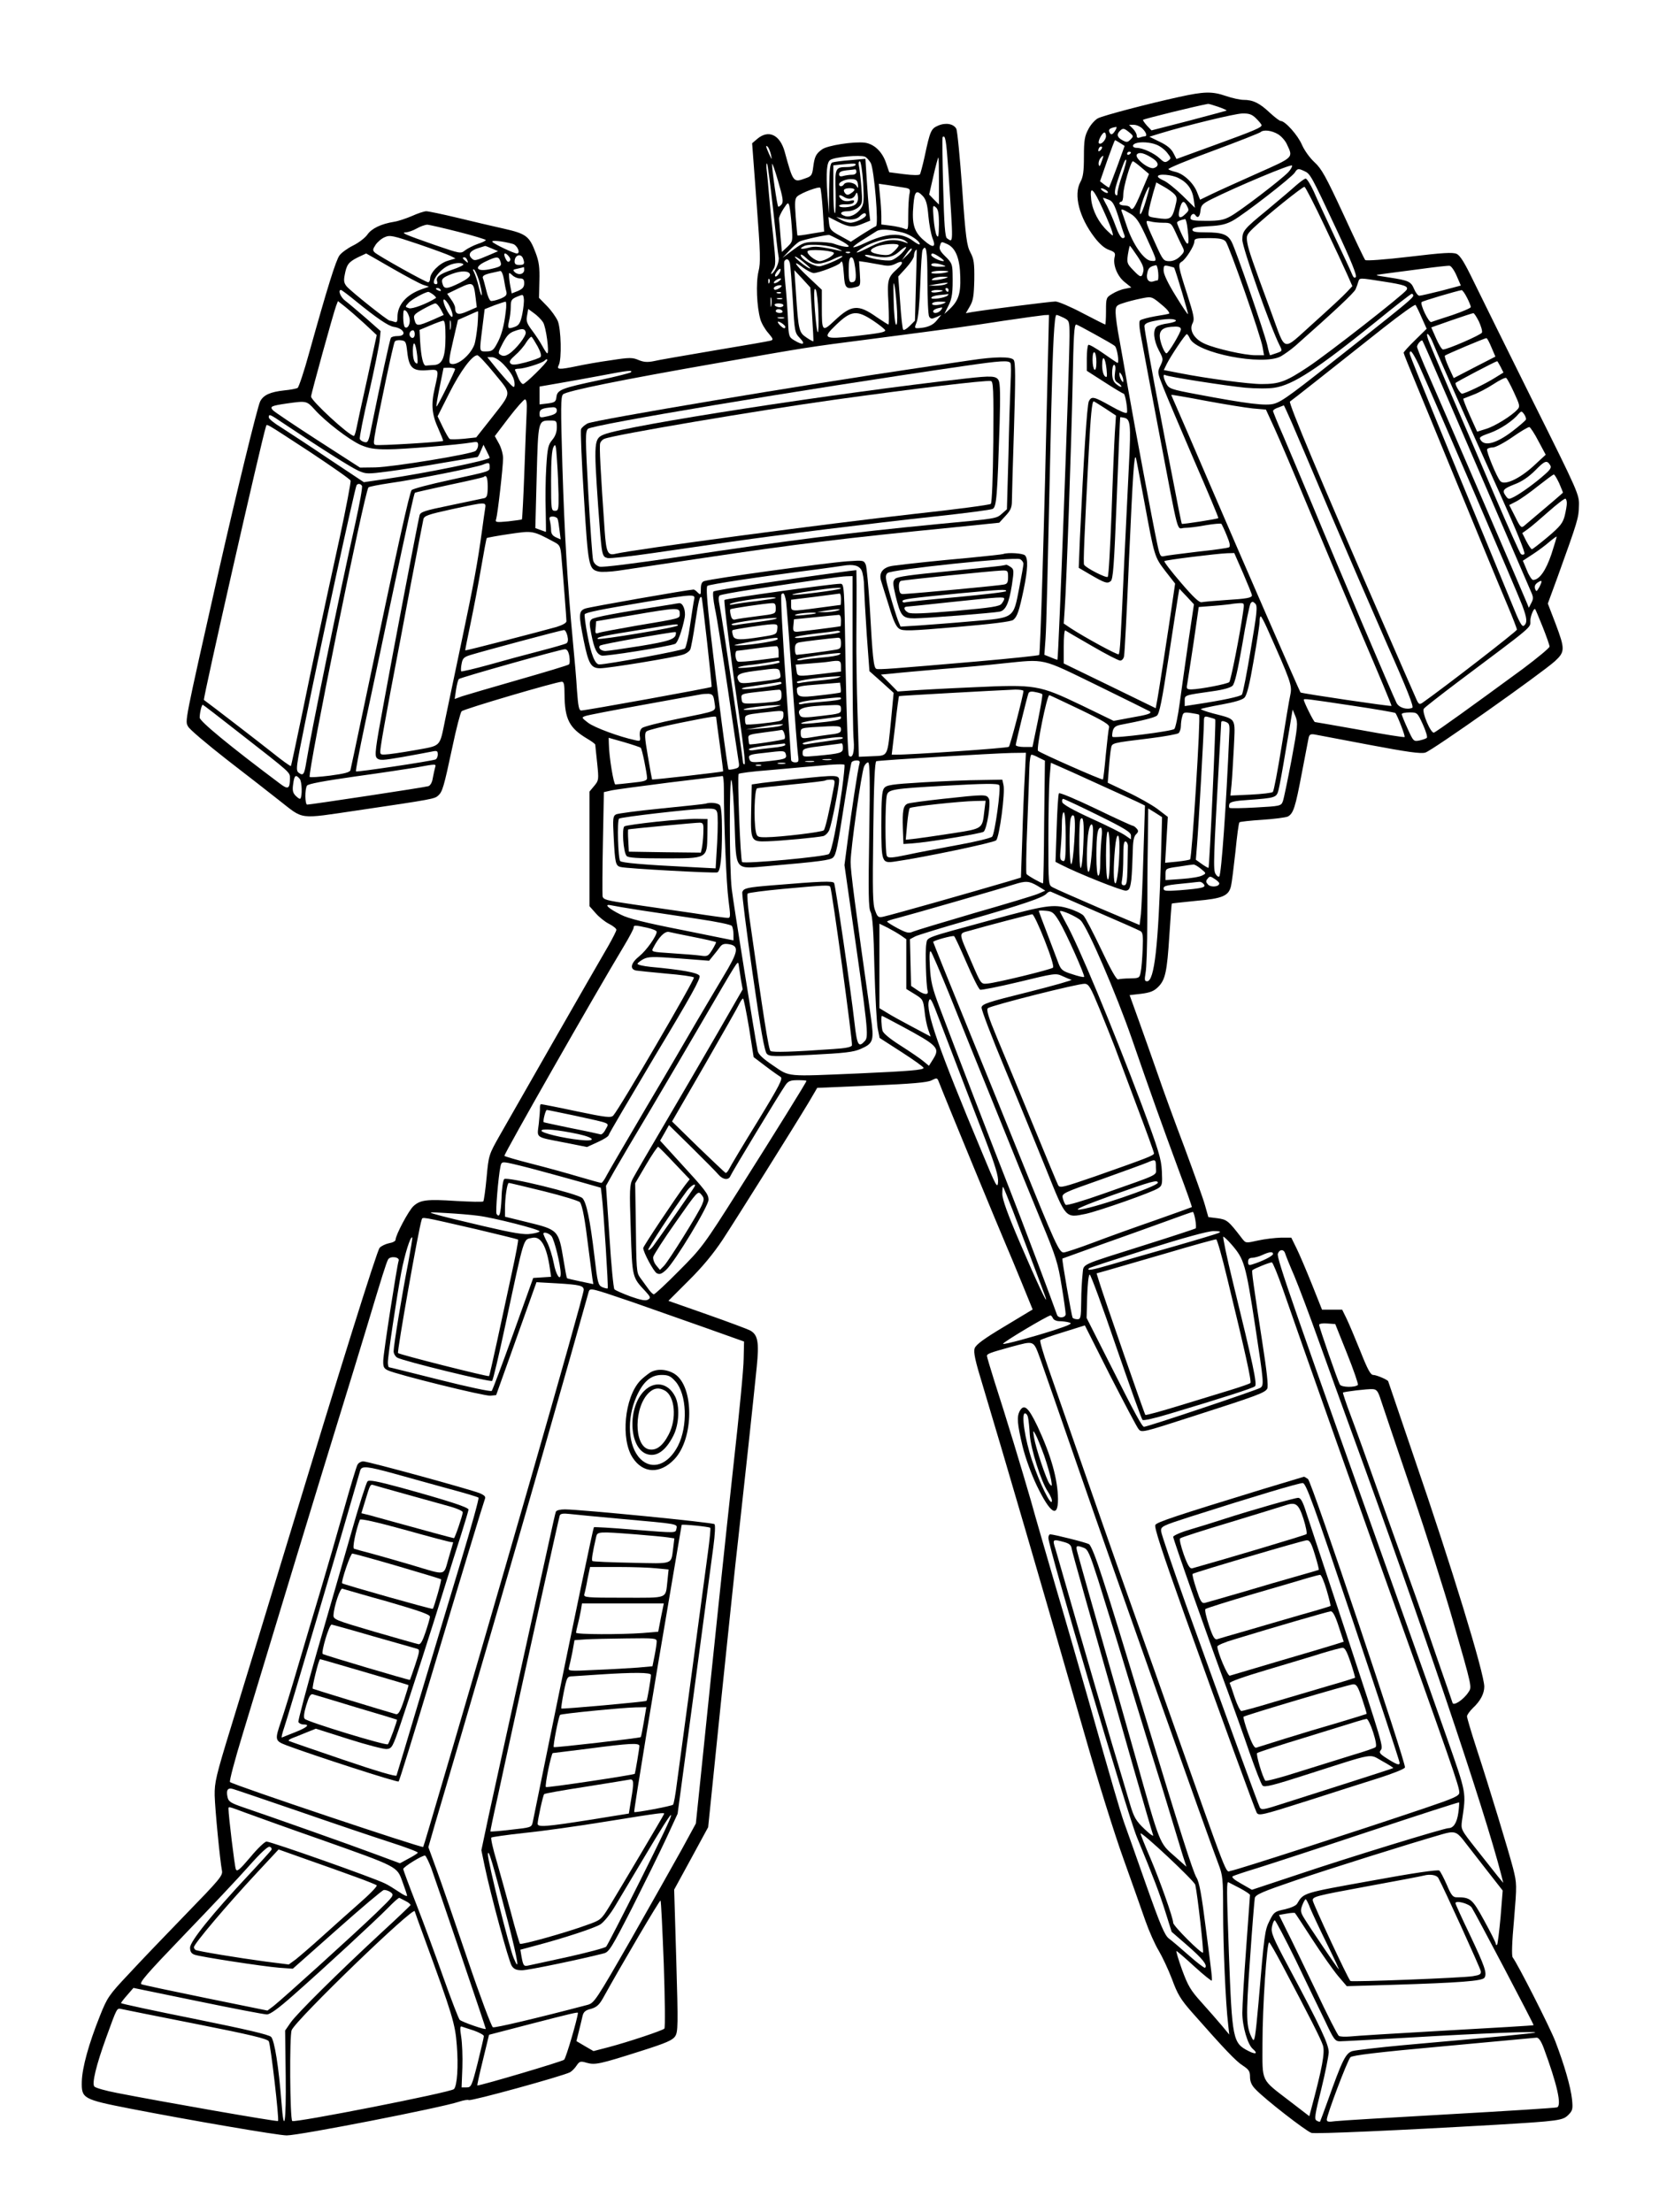 <?xml version="1.0" standalone="no"?>
<!DOCTYPE svg PUBLIC "-//W3C//DTD SVG 20010904//EN"
 "http://www.w3.org/TR/2001/REC-SVG-20010904/DTD/svg10.dtd">
<svg version="1.0" xmlns="http://www.w3.org/2000/svg"
 width="864pt" height="1152pt" viewBox="0 0 864 1152"
 preserveAspectRatio="xMidYMid meet">

<g transform="translate(0,1152) scale(0.1,-0.1)"
fill="#000000" stroke="none">
<path d="M6140 11015 c-164 -36 -392 -96 -422 -111 -15 -8 -38 -33 -50 -57
-19 -35 -23 -58 -23 -142 0 -78 -4 -107 -19 -134 -35 -66 -6 -182 74 -287 26
-34 52 -57 75 -65 31 -11 35 -17 30 -37 -10 -40 13 -99 51 -130 l36 -29 -34
-7 c-18 -3 -48 -15 -65 -26 -32 -19 -33 -21 -33 -90 0 -38 -2 -70 -4 -70 -2 0
-56 27 -119 60 -62 33 -126 60 -140 60 -25 0 -362 -43 -434 -55 l-33 -6 21 36
c17 29 21 53 23 138 1 87 -2 108 -20 142 -19 35 -25 77 -43 333 -12 162 -25
302 -31 312 -14 25 -54 33 -94 16 -37 -16 -42 -26 -71 -163 -10 -45 -21 -86
-24 -91 -4 -5 -37 -5 -83 1 l-77 10 -16 47 c-20 60 -62 100 -111 107 -57 7
-195 -14 -223 -35 -32 -23 -39 -38 -46 -93 -5 -40 -9 -47 -39 -57 -65 -24 -65
-24 -110 140 -25 87 -84 114 -142 65 l-27 -23 23 -307 c20 -265 22 -314 10
-361 -14 -60 -9 -183 10 -249 6 -21 25 -53 41 -71 26 -31 28 -35 12 -40 -10
-3 -142 -26 -293 -51 -151 -26 -294 -50 -317 -56 -31 -6 -50 -5 -77 6 -32 14
-48 14 -144 -1 -59 -8 -138 -22 -175 -30 -96 -20 -110 -19 -97 5 16 31 12 186
-5 229 -9 20 -34 56 -57 79 l-41 42 2 88 c2 71 -2 101 -20 148 -32 85 -49 98
-164 124 -55 12 -164 38 -243 57 -79 19 -152 34 -162 34 -11 0 -44 -11 -75
-25 -31 -13 -72 -27 -93 -30 -68 -11 -117 -35 -139 -67 -12 -17 -46 -43 -75
-57 -28 -14 -60 -37 -70 -51 -19 -26 -63 -167 -157 -504 -27 -99 -55 -182 -61
-186 -7 -4 -38 -10 -70 -13 -73 -8 -108 -24 -125 -57 -14 -26 -131 -508 -214
-875 -184 -817 -178 -788 -161 -819 7 -14 98 -91 203 -173 105 -81 227 -176
271 -211 131 -102 95 -98 408 -52 393 58 401 60 420 77 22 20 29 42 74 253 20
96 42 180 48 186 11 12 494 154 522 154 11 0 14 -16 14 -67 1 -128 25 -174
117 -229 24 -14 43 -28 43 -32 0 -4 5 -47 10 -96 9 -87 8 -90 -15 -118 l-25
-30 0 -298 0 -299 32 -36 c17 -20 48 -45 70 -56 21 -11 38 -24 38 -31 0 -6
-19 -43 -41 -82 -79 -135 -506 -882 -565 -986 -59 -104 -59 -105 -70 -223 -6
-65 -14 -120 -17 -123 -3 -4 -67 -2 -141 2 -153 10 -187 6 -223 -27 -25 -23
-93 -151 -93 -175 0 -7 -15 -15 -34 -18 -18 -4 -40 -14 -49 -24 -14 -15 -207
-633 -483 -1542 -129 -424 -178 -585 -290 -950 -80 -260 -87 -292 -86 -360 2
-75 28 -341 38 -392 5 -25 -14 -47 -188 -226 -106 -109 -241 -250 -300 -314
-101 -107 -110 -121 -147 -214 -59 -147 -93 -271 -95 -343 -2 -89 4 -93 254
-142 309 -60 769 -139 813 -139 67 0 803 144 896 175 24 8 47 12 52 9 11 -7
490 125 528 145 10 6 25 21 34 35 15 22 20 24 53 14 44 -12 67 -7 287 63 126
40 160 55 173 75 15 22 16 58 6 394 l-11 370 89 163 88 162 66 645 c37 355 77
742 91 860 28 250 79 723 96 892 13 129 6 168 -35 190 -11 6 -112 44 -223 83
l-202 71 105 105 c71 70 129 140 178 214 74 113 368 582 448 715 l44 75 283
12 c209 9 291 16 312 27 28 14 30 14 38 -7 41 -105 316 -771 351 -852 12 -27
48 -114 80 -192 l58 -142 -146 -88 c-109 -65 -149 -95 -156 -114 -7 -21 2 -63
44 -200 104 -345 310 -1050 531 -1819 65 -228 155 -516 200 -640 44 -124 96
-269 114 -322 19 -54 50 -124 69 -155 19 -32 51 -100 70 -150 28 -77 45 -105
102 -170 170 -193 231 -257 266 -279 32 -21 38 -30 38 -59 0 -24 8 -44 28 -64
45 -49 265 -220 292 -228 24 -6 451 13 955 42 337 20 354 23 383 52 22 22 24
30 19 81 -7 65 -40 179 -87 302 -29 75 -197 405 -222 437 -6 8 -4 78 7 197 15
182 15 187 -5 267 -25 95 -121 412 -191 626 -27 83 -49 158 -49 165 0 8 14 27
31 44 39 36 59 75 59 111 0 69 -171 628 -365 1192 -74 217 -135 396 -135 397
0 8 -61 34 -78 34 -14 0 -29 27 -67 123 -27 67 -59 143 -72 170 l-23 47 -53 0
-52 0 -53 133 c-29 72 -65 157 -80 187 l-27 55 -55 0 c-30 -1 -84 -7 -119 -15
-63 -14 -63 -14 -82 10 -72 94 -79 99 -128 106 l-48 6 -17 60 c-9 34 -58 169
-107 302 -50 132 -113 304 -139 381 -27 77 -71 202 -98 277 l-49 136 61 7 c46
6 66 14 87 35 38 37 47 80 59 270 6 90 11 164 13 165 1 1 58 7 127 14 138 12
169 26 181 77 4 16 14 96 23 178 8 81 17 151 21 154 3 3 56 9 119 13 62 4 122
12 133 17 29 16 39 47 73 227 17 88 33 170 35 182 4 18 10 22 33 18 15 -3 143
-27 285 -54 196 -37 266 -47 290 -40 34 9 604 412 675 476 53 49 53 63 3 196
l-40 104 51 139 c105 291 110 308 111 369 2 59 0 65 -242 550 -134 270 -272
549 -307 621 -47 97 -69 133 -88 142 -21 9 -71 6 -247 -15 -128 -15 -224 -22
-229 -17 -5 5 -56 113 -114 239 -91 196 -113 236 -150 270 -25 23 -53 62 -66
92 -21 49 -87 123 -110 123 -6 0 -32 20 -58 44 -53 50 -87 66 -136 66 -18 0
-59 9 -91 20 -73 25 -113 24 -245 -5z m204 -51 c26 -9 46 -18 44 -20 -2 -1
-91 -25 -197 -53 l-194 -50 -24 25 c-13 15 -22 28 -20 30 5 5 272 71 338 83 3
1 27 -6 53 -15z m198 -61 c15 -15 28 -30 28 -35 0 -12 -34 -27 -243 -103
l-200 -73 -16 31 c-11 22 -34 41 -70 58 l-55 27 55 17 c141 43 389 103 428
104 36 1 51 -4 73 -26z m-592 -53 c21 -21 26 -40 11 -40 -5 0 -16 -3 -25 -6
-11 -4 -16 -1 -16 10 0 9 -9 25 -20 36 l-20 20 25 0 c14 0 34 -9 45 -20z
m-142 -10 c-15 -24 -24 -25 -31 -6 -5 13 5 20 36 25 4 0 2 -8 -5 -19z m73 -9
c23 -19 23 -21 7 -37 -15 -16 -21 -16 -43 -4 -27 15 -31 30 -13 48 16 16 22
15 49 -7z m775 -10 c17 -10 38 -34 46 -52 33 -71 39 -66 -152 -151 -96 -43
-203 -91 -238 -108 l-62 -30 -16 40 c-19 48 -71 96 -113 105 -17 4 -33 10 -36
14 -2 5 102 48 233 96 130 48 241 92 247 97 15 14 58 9 91 -11z m-896 -10 c0
-20 -27 -48 -37 -37 -8 7 17 56 29 56 4 0 8 -8 8 -19z m-821 -178 c26 -400 27
-376 -7 -354 -10 6 -15 70 -20 265 -4 142 -5 260 -3 262 14 14 19 -14 30 -173z
m895 142 l23 -15 -39 -108 c-22 -59 -41 -108 -42 -109 -1 -1 -11 6 -24 15
l-23 18 37 107 c21 59 39 107 41 107 2 0 14 -7 27 -15z m190 -9 c18 -7 43 -26
55 -42 21 -27 21 -29 5 -41 -15 -11 -22 -9 -43 11 -29 28 -90 56 -121 56 -22
0 -27 15 -7 23 24 10 78 7 111 -7z m-2009 -51 c6 -30 6 -30 -10 4 -17 38 -19
49 -6 36 5 -6 12 -23 16 -40z m1717 23 c-7 -7 -12 -8 -12 -2 0 14 12 26 19 19
2 -3 -1 -11 -7 -17z m158 -12 c0 -3 -4 -8 -10 -11 -5 -3 -10 -1 -10 4 0 6 5
11 10 11 6 0 10 -2 10 -4z m115 -32 c30 -20 32 -40 5 -49 -27 -9 -104 53 -89
71 12 14 40 7 84 -22z m-1500 10 c8 -4 22 -19 30 -33 18 -36 42 -324 27 -329
-6 -2 -38 -21 -71 -42 l-60 -39 -54 30 c-48 26 -55 34 -59 64 -2 19 -4 35 -3
35 0 0 22 -11 49 -25 57 -29 80 -31 131 -9 l37 15 -6 52 c-3 29 -8 101 -12
161 l-7 109 -78 -7 c-43 -3 -85 -9 -94 -12 -12 -5 -15 -30 -17 -138 l-1 -131
-8 105 c-8 113 -3 166 15 177 24 16 153 27 181 17z m1232 -26 c-8 -24 -12 -28
-15 -15 -2 10 2 24 8 32 19 22 20 18 7 -17z m-847 -100 l0 -123 -26 26 -25 26
22 96 c12 53 24 97 26 97 2 0 3 -55 3 -122z m955 32 c-14 -40 -25 -83 -25 -94
0 -13 -3 -17 -10 -10 -7 7 -4 30 10 72 30 91 40 115 45 110 3 -3 -6 -38 -20
-78z m-1775 -155 c-7 -8 -15 -13 -17 -11 -6 5 -33 193 -32 221 0 11 14 -28 31
-87 26 -89 29 -110 18 -123z m425 116 c5 -91 4 -113 -9 -133 -21 -33 -59 -52
-85 -43 -32 10 -25 25 12 25 20 0 44 9 57 20 22 19 22 24 16 107 -4 49 -10 98
-13 111 -3 12 -1 22 5 22 5 0 13 -49 17 -109z m1450 76 l39 -33 -39 -92 c-38
-90 -47 -102 -60 -82 -3 6 -17 10 -31 10 -13 0 -24 5 -24 10 0 6 5 10 10 10 6
0 10 17 10 37 0 38 39 173 50 173 4 0 24 -15 45 -33z m-1919 -214 c13 -125 26
-238 29 -251 6 -23 -16 -75 -36 -88 -6 -3 -3 5 6 20 16 24 16 35 2 173 -9 82
-19 180 -22 218 -3 39 -8 93 -11 120 -4 28 -3 47 1 43 3 -3 17 -109 31 -235z
m429 227 c-3 -5 -23 -10 -43 -10 -62 0 -64 -5 -60 -129 1 -61 0 -111 -4 -111
-5 0 -8 56 -8 124 l0 125 38 4 c73 7 83 7 77 -3z m2254 -37 c-36 -38 -254
-205 -302 -230 -34 -19 -58 -23 -124 -23 -66 0 -83 3 -83 14 0 19 17 29 25 16
12 -19 24 -10 27 23 3 28 10 36 58 60 126 63 415 185 419 175 2 -5 -7 -21 -20
-35z m-2249 2 c0 -9 -9 -15 -22 -15 -13 0 -33 -3 -45 -6 -17 -5 -23 -2 -23 9
0 11 12 17 38 20 20 2 40 4 45 5 4 1 7 -5 7 -13z m2333 4 c31 -14 35 -21 167
-303 77 -164 108 -242 101 -249 -7 -7 -13 -2 -20 16 -6 15 -46 102 -90 194
-43 93 -93 198 -109 236 -17 37 -36 67 -42 67 -6 0 -29 -17 -53 -38 -23 -21
-92 -79 -153 -130 -116 -95 -124 -105 -124 -151 0 -41 148 -459 194 -549 15
-30 15 -30 -16 -41 -17 -6 -32 -11 -33 -11 -2 0 -9 24 -15 53 -16 67 -163 494
-185 536 -20 40 -49 51 -136 51 -52 0 -69 3 -69 14 0 10 21 15 83 18 65 3 93
10 129 30 59 33 305 224 321 249 14 22 18 23 50 8z m-654 -37 c46 -23 71 -59
78 -111 l6 -43 -66 65 c-36 35 -80 70 -97 77 -16 7 -30 16 -30 21 0 16 74 10
109 -9z m-1671 -32 c2 -22 1 -23 -8 -7 -12 18 -55 23 -65 7 -8 -13 -25 -13
-25 0 0 14 40 30 70 27 19 -1 26 -8 28 -27z m1649 -52 c14 -16 14 -23 2 -70
-16 -59 -25 -64 -96 -53 -44 6 -45 7 -40 38 3 18 13 58 22 90 l17 57 39 -22
c22 -12 47 -30 56 -40z m-1409 35 c32 -5 34 -8 28 -36 -3 -16 -6 -65 -6 -108
0 -78 0 -78 -22 -69 -13 5 -44 12 -70 15 l-48 6 0 43 c0 24 -3 71 -7 106 l-6
63 49 -7 c27 -4 64 -10 82 -13z m-423 -118 l7 -111 -68 -11 c-38 -7 -69 -11
-71 -9 -1 1 -5 45 -9 97 -6 79 -4 96 9 107 23 19 111 52 119 44 3 -4 9 -57 13
-117z m1682 47 c-12 -40 -25 -70 -29 -67 -7 7 11 72 32 118 22 45 20 26 -3
-51z m931 -128 c52 -109 106 -225 120 -257 l25 -57 -29 -31 c-16 -18 -94 -90
-173 -161 -169 -151 -141 -158 -221 57 -98 265 -117 321 -124 360 -6 37 -4 43
31 77 66 63 258 218 267 215 5 -2 52 -93 104 -203z m-2448 188 c0 -4 -9 -13
-19 -19 -15 -10 -22 -9 -30 1 -6 7 -8 16 -4 19 9 10 53 9 53 -1z m1310 -2 c8
-5 12 -11 9 -14 -3 -3 -14 1 -25 9 -21 16 -8 20 16 5z m-16 -100 c24 -52 46
-106 49 -119 6 -23 5 -23 -24 5 -47 44 -79 106 -86 164 -9 78 10 62 61 -50z
m-1291 24 c-20 -15 -83 -19 -83 -5 0 4 16 8 36 7 22 -1 39 4 41 12 4 9 -2 11
-21 6 -16 -4 -32 -1 -41 6 -24 20 -17 32 9 15 26 -17 51 -12 62 13 6 13 9 11
12 -11 2 -19 -2 -33 -15 -43z m354 44 c16 -18 23 -43 28 -103 4 -44 14 -95 21
-114 21 -51 4 -55 -44 -13 -52 44 -64 86 -55 185 6 73 16 81 50 45z m967 -18
c20 -7 30 -25 50 -87 13 -43 27 -86 31 -95 5 -12 2 -18 -8 -18 -9 0 -23 24
-37 63 -12 34 -33 81 -45 105 -13 23 -22 42 -20 42 2 0 15 -4 29 -10z m-1651
-136 c6 -80 6 -82 -22 -109 l-29 -27 -7 79 c-3 43 -7 85 -8 93 -1 8 10 32 23
52 23 35 25 36 31 15 3 -12 9 -58 12 -103z m2057 107 c13 -25 13 -27 -6 -45
-30 -30 -42 -20 -31 24 12 44 21 49 37 21z m-1290 -100 c-1 -61 -3 -72 -12
-57 -6 11 -13 51 -16 90 -5 65 -4 70 11 57 13 -10 17 -31 17 -90z m996 57 c30
-18 45 -39 79 -112 23 -50 46 -101 50 -114 6 -21 4 -23 -22 -20 -36 4 -93 86
-124 178 -12 36 -24 71 -27 78 -6 17 1 15 44 -10z m-1376 -8 c0 -14 -55 -40
-82 -40 -13 1 -34 7 -48 15 l-25 15 30 -7 c44 -11 75 -7 93 11 18 18 32 21 32
6z m1675 -74 c11 -88 3 -98 -28 -32 -15 32 -27 62 -27 66 0 7 16 14 42 19 4 0
10 -23 13 -53z m-128 34 c41 0 43 -2 64 -47 12 -27 28 -60 36 -76 13 -25 12
-29 -11 -52 -16 -16 -36 -25 -56 -25 -29 0 -34 5 -69 83 -21 45 -42 93 -46
106 -7 22 -5 23 16 18 13 -4 43 -7 66 -7z m-3671 -47 c79 -20 144 -40 144 -43
0 -4 -19 -13 -41 -20 -23 -8 -52 -23 -66 -33 -24 -19 -24 -19 -161 28 -154 54
-178 64 -147 65 11 1 36 9 55 20 19 11 43 19 54 20 10 0 83 -17 162 -37z
m2315 -4 c39 -10 89 -44 89 -60 0 -6 -15 2 -34 16 -62 47 -137 43 -254 -12
-29 -14 -55 -23 -58 -20 -3 2 19 19 48 37 29 18 62 39 73 46 20 13 66 10 136
-7z m-2354 -122 l25 -13 -40 -12 c-44 -13 -92 -62 -92 -93 0 -10 -5 -19 -10
-19 -13 0 -260 138 -278 155 -12 11 -11 17 4 40 10 15 31 33 48 40 27 12 43 8
174 -36 79 -27 155 -55 169 -62z m2026 83 c26 -13 47 -28 47 -32 0 -8 -36 -2
-78 13 -13 5 -53 9 -89 9 -62 0 -70 -3 -122 -41 l-56 -42 35 37 c19 21 43 42
53 48 18 9 147 38 157 34 3 -1 26 -12 53 -26z m343 -5 c18 -14 17 -14 -9 -5
-52 18 -102 11 -173 -24 -70 -36 -94 -41 -50 -12 78 51 193 71 232 41z m1667
-2 c18 -21 184 -494 193 -553 l7 -40 -44 0 c-57 0 -207 34 -263 59 -56 24 -85
71 -65 108 11 21 7 40 -29 153 -46 143 -48 155 -28 167 21 12 66 83 66 104 0
17 9 19 73 19 58 0 77 -4 90 -17z m-3713 -13 c24 -6 43 -50 22 -50 -16 0 -121
50 -128 61 -5 9 51 4 106 -11z m2263 -1 c44 -20 66 -75 68 -170 3 -91 -10
-128 -62 -175 l-21 -19 20 40 c21 40 25 72 23 172 -1 46 -5 56 -37 87 -27 26
-34 40 -29 55 7 24 7 24 38 10z m-569 -25 c26 -12 27 -13 6 -9 -101 22 -127
24 -159 15 -41 -11 -54 -5 -20 10 30 12 133 3 173 -16z m316 18 c0 -5 -11 -19
-24 -31 -21 -20 -31 -22 -70 -17 -58 9 -66 23 -24 41 36 15 118 20 118 7z
m-2119 -16 l33 -14 -39 -17 c-82 -35 -84 -35 -100 -19 -20 20 -5 40 39 53 17
5 32 10 32 10 1 1 17 -5 35 -13z m2135 -25 c-16 -16 -39 -32 -53 -36 -28 -7
-130 11 -138 25 -3 4 12 4 33 -1 71 -16 109 -11 144 20 41 37 51 31 14 -8z
m1228 -16 c27 -41 35 -61 30 -80 -8 -33 -14 -32 -53 9 -31 32 -33 38 -27 80 4
25 9 46 10 46 2 0 20 -25 40 -55z m-1199 7 l-28 -27 23 33 c12 18 25 31 28 27
3 -3 -7 -18 -23 -33z m105 -134 c0 -95 4 -179 9 -187 8 -12 14 -13 36 -3 l27
12 -22 -27 c-21 -27 -50 -39 -97 -42 -21 -1 -21 1 -9 32 8 20 15 95 19 199 3
91 8 171 12 177 19 32 25 -3 25 -161z m-489 147 c13 -9 -44 -44 -72 -45 -23 0
-71 39 -63 52 7 11 114 5 135 -7z m429 -170 l-5 -185 -27 -27 c-15 -15 -30
-24 -34 -20 -4 3 -11 67 -16 142 l-10 135 41 45 c22 24 41 53 41 63 0 15 8 32
14 32 1 0 -1 -83 -4 -185z m-343 169 c-3 -3 -12 -4 -19 -1 -8 3 -5 6 6 6 11 1
17 -2 13 -5z m-2387 -80 c73 -42 146 -81 163 -87 l31 -10 -37 -13 c-80 -28
-127 -81 -127 -145 0 -24 -3 -30 -16 -25 -9 3 -20 6 -24 6 -11 0 -198 149
-224 178 -14 17 -17 29 -11 59 10 55 20 68 67 92 24 11 44 21 45 21 0 0 61
-34 133 -76z m610 61 c9 -11 10 -19 3 -26 -6 -6 -13 -1 -21 16 -13 28 -2 34
18 10z m1613 -38 c19 1 53 11 76 23 24 12 45 19 48 16 6 -6 -73 -42 -113 -52
-27 -7 -104 36 -104 58 0 6 14 -1 30 -17 22 -21 40 -29 63 -28z m632 33 c17
-11 25 -20 18 -20 -19 0 -63 22 -63 32 0 13 13 10 45 -12z m-2171 -6 c10 -27
7 -34 -19 -34 -18 0 -25 5 -25 18 0 34 33 45 44 16z m1496 -51 c0 -6 -33 15
-57 36 -40 33 -25 33 17 0 22 -18 40 -34 40 -36z m-1786 41 c5 -14 4 -15 -9
-4 -17 14 -19 20 -6 20 5 0 12 -7 15 -16z m170 0 c11 -28 7 -32 -44 -44 -79
-19 -98 8 -27 40 51 24 63 25 71 4z m1850 -40 c7 -59 3 -74 -20 -74 -11 0 -14
15 -14 65 0 48 4 65 14 65 9 0 15 -19 20 -56z m-340 24 c3 -13 9 -99 15 -192
9 -164 10 -169 37 -197 32 -33 16 -39 -30 -11 -27 16 -29 21 -32 102 -2 47 -8
134 -14 193 -6 59 -8 112 -5 117 11 17 24 11 29 -12z m281 -59 c4 -69 12 -77
62 -64 24 6 25 8 21 70 l-4 65 41 -6 c22 -4 58 -10 79 -14 29 -6 47 -5 69 6
41 22 47 7 10 -26 -50 -45 -53 -57 -46 -179 3 -61 3 -111 0 -111 -3 0 -31 18
-62 39 -96 68 -131 64 -219 -19 -64 -60 -66 -58 -66 72 l0 89 -70 66 c-73 68
-87 95 -26 48 19 -14 43 -26 53 -27 23 -1 131 40 139 53 10 17 14 4 19 -62z
m-1982 55 c4 -4 -23 -17 -59 -29 -67 -23 -86 -38 -77 -62 3 -7 0 -13 -6 -13
-31 0 4 61 53 91 31 19 76 25 89 13z m2497 -4 c21 -7 19 -8 -17 -9 -24 -1 -43
4 -43 9 0 12 24 12 60 0z m1122 -40 c2 -22 0 -40 -3 -40 -4 0 -13 -2 -21 -5
-25 -9 -41 11 -33 43 5 27 15 35 46 41 4 0 9 -17 11 -39z m83 26 c10 -21 75
-240 72 -242 -2 -2 -31 41 -65 97 -39 63 -62 111 -62 130 0 27 2 29 28 23 15
-4 27 -7 27 -8z m1471 -42 l22 -51 -101 -27 c-56 -14 -108 -26 -115 -26 -7 0
-19 15 -27 34 -17 40 -27 45 -130 61 -79 12 -80 12 -35 18 25 3 110 15 190 25
80 11 151 19 159 18 8 0 25 -24 37 -52z m-4856 31 c0 -22 -27 -30 -47 -14 -14
13 -13 15 13 20 16 4 30 7 32 8 1 0 2 -6 2 -14z m-235 -57 c8 -29 15 -61 14
-72 0 -12 -7 5 -15 37 -7 32 -19 67 -25 79 -7 14 -8 18 0 14 6 -4 17 -30 26
-58z m1565 42 c-6 -11 -15 -20 -20 -20 -6 0 -5 9 2 20 7 11 16 20 21 20 4 0 3
-9 -3 -20z m-1612 -10 c2 -10 -17 -25 -53 -43 -67 -33 -82 -34 -90 -6 -9 26 0
34 50 53 49 18 89 16 93 -4z m176 -22 c4 -24 9 -53 13 -66 4 -18 -1 -25 -32
-38 -21 -8 -43 -13 -49 -11 -7 3 -17 27 -23 53 -7 27 -14 56 -18 65 -4 11 5
18 37 26 24 5 48 11 54 12 6 0 14 -18 18 -41z m1605 -184 c5 -76 8 -140 7
-141 -2 -2 -18 7 -37 20 -38 26 -41 36 -54 236 l-8 114 42 -45 41 -45 9 -139z
m710 222 c-11 -10 -89 -15 -89 -6 0 5 21 10 47 10 25 0 44 -2 42 -4z m-2231
-36 c17 0 22 -6 22 -25 0 -20 -8 -29 -32 -40 l-33 -13 -7 36 c-4 20 -7 46 -7
56 -1 18 0 18 17 3 10 -10 28 -17 40 -17z m2212 0 c-14 -4 -36 -8 -50 -9 -20
-1 -22 1 -10 9 8 5 31 9 50 9 32 -1 33 -2 10 -9z m-913 -22 c-3 -8 -6 -5 -6 6
-1 11 2 17 5 13 3 -3 4 -12 1 -19z m49 7 c-11 -8 -22 -12 -25 -9 -6 6 19 24
34 24 6 -1 1 -7 -9 -15z m616 -157 c2 -49 0 -74 -6 -68 -5 5 -11 63 -12 127
-2 92 -1 107 6 68 4 -27 10 -85 12 -127z m2532 156 c111 -17 133 -25 121 -44
-15 -24 -413 -335 -513 -401 -116 -77 -149 -89 -242 -89 -67 0 -284 29 -427
57 l-82 16 15 31 c21 42 97 156 105 156 3 0 11 -11 16 -23 35 -76 378 -143
473 -93 19 11 53 35 76 55 209 185 307 277 314 295 5 11 11 29 14 39 7 21 3
21 130 1z m-4727 -84 l6 -50 -48 -21 c-49 -22 -64 -17 -65 19 0 8 -9 27 -21
43 l-20 29 62 30 c73 34 76 32 86 -50z m2448 70 c-11 -5 -36 -8 -55 -8 l-35 1
40 7 c57 10 74 10 50 0z m-865 -20 c-19 -12 -30 -12 -30 -1 0 10 31 20 40 14
2 -2 -2 -8 -10 -13z m-1765 -10 c3 -6 -1 -7 -9 -4 -18 7 -21 14 -7 14 6 0 13
-4 16 -10z m1967 -117 c2 -57 1 -103 -3 -103 -6 0 -19 136 -19 200 1 25 3 31
9 20 5 -8 11 -61 13 -117z m678 117 c0 -5 -2 -10 -4 -10 -3 0 -8 5 -11 10 -3
6 -1 10 4 10 6 0 11 -4 11 -10z m-3087 -58 c109 -89 170 -130 197 -134 55 -8
72 -48 21 -48 -17 0 -32 -4 -35 -9 -6 -8 -54 -232 -101 -462 -15 -78 -19 -86
-37 -81 -11 2 -22 10 -24 16 -3 7 18 113 47 237 28 123 53 247 56 274 l5 51
-77 68 c-43 37 -90 77 -106 89 -25 18 -41 57 -23 57 3 0 38 -26 77 -58z m3057
54 c0 -2 -13 -6 -30 -8 -16 -3 -30 -1 -30 4 0 4 14 8 30 8 17 0 30 -2 30 -4z
m2730 -36 c11 -21 20 -44 20 -49 0 -5 -44 -24 -97 -42 -54 -17 -103 -34 -109
-36 -13 -5 -60 94 -50 104 6 6 182 58 208 62 4 1 17 -17 28 -39z m-5384 16
c10 -8 17 -16 14 -18 -43 -28 -123 -59 -140 -53 -21 7 -21 7 -3 27 15 18 86
57 104 58 3 0 14 -6 25 -14z m1811 8 c-3 -3 -12 -4 -19 -1 -8 3 -5 6 6 6 11 1
17 -2 13 -5z m-1347 -110 c-9 -44 -17 -57 -36 -65 -39 -14 -42 -12 -33 29 5
20 9 54 9 75 0 33 4 40 33 52 31 13 32 13 35 -11 2 -13 -2 -49 -8 -80z m2215
97 c-15 -13 -85 -23 -85 -12 0 5 17 12 38 14 20 2 41 4 47 5 6 1 6 -1 0 -7z
m2425 0 c0 -12 -30 -37 -300 -251 -332 -263 -380 -299 -423 -312 -43 -13 -141
-1 -405 49 -134 25 -144 29 -158 55 -15 29 -19 52 -6 45 13 -9 316 -56 417
-66 57 -5 123 -5 153 0 97 15 220 96 527 343 99 81 183 146 187 146 5 0 8 -4
8 -9z m-3343 -53 c-2 -13 -4 -5 -4 17 -1 22 1 32 4 23 2 -10 2 -28 0 -40z
m2063 -23 c7 -8 11 -17 9 -18 -2 -2 -35 -8 -73 -14 -38 -7 -73 -16 -79 -22 -6
-6 -4 -38 7 -93 8 -46 49 -261 90 -478 110 -576 92 -510 135 -509 20 0 70 6
111 14 41 7 78 10 81 7 3 -4 16 -31 28 -61 16 -38 19 -56 12 -61 -7 -4 -80
-14 -164 -23 -84 -10 -162 -20 -174 -23 -19 -5 -23 0 -37 68 -20 93 -117 607
-150 798 -14 80 -34 195 -45 255 -12 61 -21 127 -21 147 0 33 3 38 38 49 20 7
62 18 92 24 53 11 56 11 91 -16 20 -16 42 -35 49 -44z m-2007 58 c-7 -2 -19
-2 -25 0 -7 3 -2 5 12 5 14 0 19 -2 13 -5z m-1739 -25 c19 -31 29 -68 19 -68
-5 0 -19 20 -31 45 -22 46 -14 63 12 23z m-435 -104 l63 -59 -50 -230 c-28
-126 -54 -245 -57 -262 -4 -18 -9 -33 -12 -33 -24 0 -223 183 -223 205 0 14
116 433 130 471 l10 26 38 -30 c20 -16 66 -56 101 -88z m735 64 c-9 -77 -23
-128 -47 -170 -17 -32 -26 -38 -54 -38 -38 0 -37 -6 -21 123 l12 97 50 20 c28
10 55 19 59 19 4 1 5 -23 1 -51z m2281 42 c-28 -12 -67 -12 -60 0 3 6 23 10
43 9 30 0 33 -2 17 -9z m-2620 -30 l16 -30 -56 -25 c-79 -34 -87 -35 -96 -2
-7 25 -4 30 44 57 29 16 58 30 64 30 7 0 19 -14 28 -30z m1785 20 c0 -5 -9
-10 -19 -10 -11 0 -23 5 -26 10 -4 6 5 10 19 10 14 0 26 -4 26 -10z m3324 -64
l26 -58 -60 -59 c-33 -32 -60 -62 -60 -66 0 -4 31 -81 69 -172 38 -91 110
-267 161 -391 170 -413 261 -634 311 -752 27 -64 49 -121 49 -127 0 -8 -376
-299 -491 -380 -18 -12 -21 -10 -38 30 -11 24 -98 224 -194 444 -296 677 -468
1088 -459 1094 10 6 211 165 486 383 89 70 164 124 168 120 3 -4 18 -33 32
-66z m-2504 39 c-14 -17 -40 -20 -40 -6 0 8 18 16 44 20 5 0 3 -6 -4 -14z
m-2767 -43 c5 -28 -9 -56 -24 -46 -5 3 -9 26 -9 51 0 38 2 43 14 34 8 -6 16
-24 19 -39z m695 -20 c16 -24 34 -162 22 -162 -3 0 -14 17 -25 37 -11 21 -35
57 -53 81 -28 37 -33 50 -27 79 l6 34 30 -22 c16 -11 38 -33 47 -47z m1247 58
c3 -5 -3 -10 -14 -10 -12 0 -21 5 -21 10 0 6 6 10 14 10 8 0 18 -4 21 -10z
m-1588 -74 c-4 -40 -11 -86 -17 -102 -22 -56 -90 -111 -123 -98 -11 4 -9 26
12 116 l26 112 50 22 c28 13 52 23 54 23 2 1 1 -32 -2 -73z m2062 23 c33 -22
61 -45 61 -49 0 -10 -26 -15 -155 -30 -164 -18 -175 -13 -102 57 80 77 109 80
196 22z m3153 -3 c11 -24 19 -50 16 -58 -5 -12 -179 -88 -203 -88 -6 0 -22 26
-36 58 l-25 57 105 37 c58 20 109 37 114 37 4 1 17 -19 29 -43z m-2246 -263
c-18 -816 -38 -1469 -44 -1474 -4 -3 -146 -18 -317 -33 -452 -39 -519 -44
-531 -39 -14 5 -20 61 -34 318 -7 110 -16 211 -21 224 -10 23 -12 24 -97 18
-118 -9 -693 -88 -744 -103 -13 -4 -18 -16 -18 -40 0 -32 -1 -34 -16 -20 -8 9
-18 16 -22 16 -28 -1 -543 -91 -564 -99 -35 -13 -35 -32 -8 -167 25 -122 38
-144 86 -144 43 0 386 56 431 71 17 5 34 18 38 27 4 9 16 73 26 141 17 115 24
141 33 130 4 -5 55 -463 52 -466 -5 -5 -656 -123 -679 -123 -12 0 -16 23 -22
103 -3 56 -13 170 -21 252 -29 308 -44 560 -55 914 -9 305 -9 365 3 377 17 18
304 76 808 164 474 83 458 81 800 125 430 56 496 65 690 95 102 15 196 28 209
29 l24 1 -7 -297z m84 282 c29 -15 30 -17 30 -93 0 -150 -57 -1683 -63 -1688
-1 0 -17 5 -35 13 l-33 13 6 83 c5 73 10 301 30 1192 8 341 16 495 27 495 5 0
22 -7 38 -15z m-1457 -2 c-7 -2 -21 -2 -30 0 -10 3 -4 5 12 5 17 0 24 -2 18
-5z m-1736 -55 c-2 -13 -4 -5 -4 17 -1 22 1 32 4 23 2 -10 2 -28 0 -40z m3777
43 c3 -4 -15 -11 -41 -15 -25 -3 -52 -11 -59 -17 -21 -18 -16 -71 11 -123 24
-45 24 -47 8 -81 -16 -33 -15 -36 15 -112 17 -43 89 -213 160 -378 72 -165
129 -301 127 -303 -4 -5 -187 -33 -190 -30 -2 2 -24 111 -49 243 -26 132 -56
285 -66 340 -36 183 -80 430 -80 446 0 12 14 20 48 27 62 13 109 14 116 3z
m-3804 -86 c0 -105 -16 -144 -60 -146 -17 -1 -35 -2 -42 -3 -14 -1 -25 44 -30
127 l-3 59 55 23 c30 13 61 24 68 25 9 0 12 -24 12 -85z m1770 53 c0 -12 -10
-9 -26 6 -20 21 -17 28 6 14 11 -7 20 -16 20 -20z m1612 -39 c51 -28 98 -55
104 -61 12 -9 24 -88 14 -88 -3 1 -36 23 -74 50 -39 27 -73 47 -78 44 -4 -3
-8 -34 -8 -70 l0 -65 92 -59 c51 -33 96 -60 100 -60 8 0 22 -83 17 -99 -3 -7
-39 9 -83 34 -89 50 -101 53 -115 26 -10 -17 -28 -309 -47 -717 l-6 -151 58
-34 c79 -46 90 -49 108 -36 13 10 18 75 32 432 9 231 17 421 18 422 1 1 11 0
23 -3 30 -8 33 -37 23 -234 -5 -96 -16 -328 -25 -515 -18 -403 -22 -476 -29
-482 -5 -6 -177 88 -249 135 l-37 25 5 76 c9 121 35 870 41 1166 5 258 8 315
19 315 3 0 47 -23 97 -51z m448 26 c0 -16 -65 -125 -75 -125 -11 0 -35 61 -35
90 0 34 22 48 78 49 22 1 32 -4 32 -14z m-3412 -16 c3 -19 -50 -87 -86 -111
-18 -12 -31 -14 -43 -7 -17 9 -16 13 9 61 21 40 35 55 62 64 41 15 54 13 58
-7z m-578 -9 c0 -21 -15 -27 -25 -10 -7 12 2 30 16 30 5 0 9 -9 9 -20z m5304
-48 c28 -69 185 -424 345 -777 86 -191 136 -314 130 -320 -6 -5 -13 -5 -19 1
-5 5 -66 140 -134 299 -68 160 -173 405 -234 545 -60 140 -113 265 -116 278
-13 42 9 22 28 -26z m-4664 -16 c16 -30 21 -49 15 -55 -6 -6 -41 -18 -77 -28
-51 -13 -70 -15 -79 -6 -9 9 -3 19 24 43 20 17 46 47 57 66 12 19 25 32 28 30
4 -2 18 -25 32 -50z m4967 -4 l21 -49 -109 -56 -108 -56 -26 56 c-14 31 -23
58 -20 61 6 6 206 91 216 91 4 1 15 -21 26 -47z m-5646 -25 c9 -82 28 -100
101 -95 67 5 65 9 42 -94 -20 -86 -15 -137 20 -213 14 -32 25 -59 24 -61 -7
-6 -339 -26 -352 -21 -15 6 -17 -2 54 340 22 103 42 193 46 198 3 6 18 9 32 7
25 -3 27 -8 33 -61z m5411 -224 c66 -153 190 -440 275 -638 85 -198 161 -374
168 -390 11 -25 11 -34 0 -55 l-13 -25 -10 25 c-11 29 -421 979 -511 1184 -34
76 -61 144 -61 150 0 13 22 38 28 32 2 -2 58 -129 124 -283z m-5359 204 c4
-40 2 -46 -9 -36 -9 7 -14 31 -14 63 1 61 15 44 23 -27z m3537 -33 c0 -28 -4
-43 -10 -39 -5 3 -10 26 -10 51 0 28 4 43 10 39 6 -3 10 -26 10 -51z m1680
-16 c77 -172 519 -1198 538 -1251 25 -67 27 -90 9 -105 -10 -9 -24 16 -64 116
-29 70 -93 226 -143 347 -142 342 -382 928 -387 948 -3 9 -1 17 4 17 6 0 25
-33 43 -72z m-4814 -44 c91 -112 93 -91 -24 -241 l-72 -91 -65 -7 c-35 -3 -68
-4 -73 -1 -5 3 -21 31 -36 62 l-27 56 61 121 c58 115 119 197 146 197 7 0 47
-43 90 -96z m46 49 c42 -45 58 -73 58 -105 -1 -21 -5 -18 -42 22 -22 25 -54
62 -70 83 l-30 37 24 0 c15 0 38 -15 60 -37z m3141 -26 c4 -40 2 -46 -9 -36
-8 7 -14 31 -14 57 0 58 16 44 23 -21z m-2913 47 c0 -12 -114 -124 -126 -124
-6 0 -18 15 -25 33 -7 17 -14 35 -17 40 -2 4 7 7 20 7 28 0 118 28 133 41 11
10 15 11 15 3z m4965 -34 l15 -30 -42 -26 c-50 -32 -158 -84 -174 -84 -9 0
-34 41 -34 55 0 4 206 112 217 114 1 1 9 -12 18 -29z m-2008 -30 c-4 -33 -2
-43 14 -53 10 -6 19 -15 19 -20 0 -4 -11 0 -23 10 -18 13 -24 28 -25 60 0 24
4 43 10 43 7 0 9 -16 5 -40z m-3437 18 c0 -11 -93 -199 -97 -195 -2 2 6 48 17
102 11 53 20 98 20 99 0 0 14 1 30 1 17 0 30 -3 30 -7z m915 -17 c-6 -4 -80
-23 -165 -41 -194 -41 -218 -50 -222 -87 -3 -25 -8 -29 -45 -34 l-43 -5 0 46
0 47 98 17 c53 9 153 27 222 40 140 27 169 30 155 17z m2565 -41 c0 -13 -1
-13 -10 0 -5 8 -10 22 -10 30 0 13 1 13 10 0 5 -8 10 -22 10 -30z m2035 -64
c30 -65 32 -73 18 -88 -29 -33 -120 -89 -165 -102 l-45 -14 -38 84 c-21 47
-36 86 -34 88 2 1 25 10 51 20 25 9 73 34 105 55 32 21 62 36 67 33 5 -3 23
-37 41 -76z m-1361 -83 l69 -6 44 -96 c24 -52 102 -235 173 -406 71 -170 199
-474 284 -674 86 -200 155 -366 153 -367 -4 -4 -470 65 -474 70 -4 4 -293 667
-473 1086 -81 190 -160 371 -174 403 -14 32 -26 59 -26 61 0 1 80 -12 178 -31
97 -18 208 -36 246 -40z m-3781 -15 c-2 -35 -7 -175 -12 -311 -5 -137 -11
-250 -13 -252 -2 -1 -34 -6 -71 -10 -64 -6 -69 -5 -63 12 8 26 36 271 36 317
0 21 -10 56 -22 77 l-21 38 73 96 c40 52 78 95 84 95 8 0 11 -20 9 -62z
m-1105 10 c56 -63 180 -158 240 -185 42 -18 70 -23 140 -23 83 0 371 24 440
36 27 5 32 3 32 -14 0 -11 -6 -24 -13 -30 -20 -17 -432 -84 -522 -86 l-80 -1
-222 143 c-122 79 -227 149 -233 157 -15 18 -7 22 75 34 100 14 102 14 143
-31z m4118 5 l56 -37 -6 -91 c-3 -49 -11 -236 -17 -415 -7 -179 -15 -329 -20
-334 -7 -8 -113 46 -123 63 -5 7 1 147 24 586 10 190 17 265 26 265 2 0 29
-17 60 -37z m972 -75 c22 -51 110 -257 195 -458 86 -201 221 -513 300 -693
106 -238 142 -330 132 -333 -29 -12 -70 1 -82 26 -17 33 -315 732 -438 1030
-54 129 -122 290 -151 358 -30 68 -54 127 -54 132 0 5 12 13 28 18 15 6 28 11
28 11 1 1 20 -41 42 -91z m-3828 64 c0 -14 -12 -21 -45 -29 -43 -10 -45 -9
-45 13 0 23 14 29 68 33 15 1 22 -5 22 -17z m5047 -47 c-2 -5 -34 -33 -72 -62
-79 -60 -140 -78 -162 -47 -12 16 -8 20 46 39 56 20 121 64 151 101 13 14 15
14 27 -2 7 -10 12 -23 10 -29z m-6464 -24 c191 -128 345 -225 383 -242 40 -18
48 -18 156 -4 62 8 191 28 286 45 96 16 176 30 178 30 3 0 11 14 18 32 l14 32
16 -32 c9 -17 16 -33 16 -36 0 -12 -338 -81 -545 -111 l-110 -16 -185 123
c-102 69 -213 141 -247 163 -35 21 -63 44 -63 51 0 20 3 19 83 -35z m1417 -17
c0 -24 -8 -46 -24 -65 -21 -25 -25 -42 -31 -141 -4 -62 -5 -164 -3 -226 1 -61
2 -112 1 -112 -1 0 -14 5 -28 10 l-27 10 7 268 c8 295 7 292 72 292 31 0 33
-2 33 -36z m-1282 -130 c111 -74 205 -139 208 -147 2 -7 -23 -139 -56 -293
-105 -481 -139 -641 -196 -919 -31 -148 -57 -272 -59 -274 -3 -2 -46 29 -97
70 -68 54 -321 249 -356 274 -6 5 301 1357 323 1423 6 16 -14 27 233 -134z
m6394 59 l38 -71 -66 -61 c-72 -65 -148 -100 -170 -77 -18 19 -75 157 -69 167
4 5 17 9 30 9 13 0 59 24 102 54 43 30 82 53 88 52 5 -1 27 -34 47 -73z
m-5103 -280 c1 -77 -1 -83 -19 -83 -19 0 -20 7 -20 156 0 106 4 162 13 177 10
19 13 10 18 -73 4 -52 7 -132 8 -177z m3051 -38 c53 -286 52 -284 110 -360
l50 -64 -10 -68 c-19 -134 -80 -529 -86 -554 l-5 -27 -240 117 -239 116 0 88
c0 49 3 86 8 84 4 -3 66 -39 139 -81 72 -42 138 -76 147 -76 9 0 18 10 20 23
3 12 15 240 26 507 20 445 27 552 36 525 2 -5 21 -109 44 -230z m2113 193 c8
-12 2 -23 -28 -49 -48 -43 -121 -96 -159 -116 -27 -14 -31 -14 -43 3 -22 30
-16 38 45 62 38 14 74 39 107 72 51 52 61 55 78 28z m-5523 -8 c0 -26 10 -22
-209 -70 -102 -22 -190 -45 -197 -52 -11 -12 -70 -276 -254 -1153 -33 -159
-63 -297 -65 -306 -4 -11 -31 -18 -106 -28 -56 -7 -103 -10 -106 -7 -13 13
285 1484 306 1508 4 4 56 14 116 23 119 16 444 81 479 95 32 13 36 12 36 -10z
m5570 -86 c11 -26 20 -48 20 -49 0 -2 -76 -67 -202 -173 -15 -13 -20 -8 -47
47 l-31 61 37 19 c21 11 72 47 113 80 41 32 78 60 82 60 4 1 16 -20 28 -45z
m-5580 -18 c0 -44 -4 -56 -17 -60 -10 -2 -89 -19 -176 -37 -137 -28 -158 -35
-162 -53 -11 -45 -139 -715 -186 -975 -45 -243 -49 -276 -36 -289 14 -13 29
-12 134 6 65 12 133 24 151 28 28 6 32 4 32 -15 0 -12 -6 -24 -12 -26 -25 -9
-410 -67 -414 -62 -3 2 18 110 45 238 28 129 86 405 130 614 98 463 127 594
132 599 2 2 83 20 179 41 96 20 177 39 179 41 14 14 21 -3 21 -50z m-655 4 c4
-6 -12 -93 -34 -193 -84 -375 -233 -1103 -256 -1247 -10 -63 -16 -71 -38 -55
-18 13 -16 25 33 267 79 393 258 1216 267 1231 6 10 21 9 28 -3z m6275 -91 c0
-11 -5 -40 -11 -65 -10 -38 -23 -55 -88 -110 -42 -35 -79 -64 -83 -64 -4 0
-17 19 -29 42 l-21 42 28 20 c16 11 65 53 109 92 44 39 83 69 88 67 4 -2 7
-13 7 -24z m-5634 -31 c-3 -18 -10 -69 -16 -113 -22 -162 -43 -277 -106 -575
-35 -168 -74 -350 -85 -405 -31 -150 -18 -136 -160 -162 -68 -12 -137 -22
-153 -22 -28 -1 -29 -1 -22 47 3 26 26 153 50 282 25 129 72 379 105 555 34
176 63 329 66 341 4 18 24 25 147 52 187 40 180 40 174 0z m378 -50 c3 -7 7
-34 10 -60 l6 -47 -25 11 c-17 8 -25 19 -25 37 0 14 -3 36 -6 49 -5 18 -2 22
15 22 12 0 23 -6 25 -12z m-17 -121 c29 -15 32 -22 37 -79 10 -111 26 -318 26
-333 0 -9 -20 -20 -52 -30 -93 -26 -472 -124 -475 -122 -1 2 12 65 28 142 16
77 41 207 55 290 14 82 27 151 29 153 2 2 55 12 117 21 123 18 121 19 235 -42z
m5193 -62 c-29 -86 -63 -135 -96 -135 -6 0 -21 22 -32 50 l-21 50 52 34 c29
19 68 48 87 65 19 16 36 28 37 27 1 -1 -11 -42 -27 -91z m-1606 -100 c25 -58
46 -110 46 -115 0 -13 -25 -18 -140 -25 -58 -4 -113 -9 -122 -11 -12 -3 -44
27 -108 102 -50 58 -89 109 -86 112 6 6 272 39 327 41 l37 1 46 -105z m-1987
15 c7 -14 13 -52 13 -85 1 -33 7 -145 14 -250 l14 -190 63 -56 63 -57 -13
-137 c-20 -201 -14 -189 -98 -193 l-70 -3 -7 228 c-4 125 -7 309 -6 408 1 99
1 215 1 258 l-1 78 -42 -5 c-316 -42 -695 -99 -702 -106 -5 -5 -2 -41 7 -87
10 -43 39 -231 67 -418 27 -187 53 -356 56 -376 6 -33 4 -37 -21 -43 -15 -4
-29 -5 -31 -3 -5 5 -59 412 -93 710 -19 167 -24 240 -17 246 10 8 267 47 571
86 61 8 121 17 135 19 55 9 84 1 97 -24z m-47 -429 c0 -219 2 -425 6 -457 5
-60 -6 -98 -25 -79 -5 6 -12 194 -17 453 -7 439 -7 442 -28 442 -45 0 -596
-77 -603 -84 -5 -5 35 -318 80 -628 18 -126 30 -228 25 -228 -4 0 -8 3 -8 6 0
20 -111 769 -121 813 -8 40 -8 55 0 61 7 3 78 17 159 29 323 49 469 69 500 70
l32 1 0 -399z m3577 342 c-14 -24 -16 -26 -22 -10 -5 12 -1 23 11 32 26 18 28
12 11 -22z m-3639 -8 c-7 -7 -238 -37 -251 -32 -7 2 35 11 93 19 113 17 166
21 158 13z m1811 -276 c-15 -107 -36 -250 -45 -319 -9 -69 -22 -130 -28 -136
-11 -12 -313 -50 -322 -41 -3 2 -2 16 1 30 5 19 15 27 38 32 115 22 176 37
192 48 13 11 26 73 61 303 24 159 47 305 50 323 l6 35 38 -40 38 -41 -29 -194z
m-2095 209 c3 -24 17 -205 31 -403 14 -198 28 -377 31 -397 5 -34 3 -38 -15
-38 -12 0 -21 6 -21 13 0 6 -11 172 -25 367 -21 305 -29 462 -26 493 1 4 5 7
10 7 5 0 11 -19 15 -42z m286 12 c0 -16 -1 -30 -2 -30 -2 0 -52 -7 -113 -15
-149 -20 -145 -20 -145 14 l0 28 123 15 c67 9 125 16 130 17 4 0 7 -12 7 -29z
m-765 -2 c-3 -13 -12 -72 -21 -133 -8 -60 -21 -115 -27 -122 -10 -10 -404 -83
-446 -83 -22 0 -42 50 -61 150 -11 56 -17 106 -15 111 7 10 81 25 320 65 251
41 257 41 250 12z m425 8 c0 -2 -44 -9 -97 -16 -54 -6 -109 -14 -123 -17 -14
-3 -22 -3 -19 1 13 14 239 45 239 32z m2474 -267 c-20 -123 -41 -229 -46 -236
-8 -10 -100 -30 -240 -51 l-58 -9 0 27 c0 31 -5 29 149 51 51 7 90 18 100 28
12 12 27 79 51 216 18 110 38 206 43 213 8 11 13 10 24 -1 13 -12 10 -45 -23
-238z m-2474 213 c0 -29 0 -29 -97 -41 -54 -7 -105 -14 -114 -17 -12 -3 -19 4
-23 22 -4 14 -5 29 -2 31 5 5 169 29 214 32 18 1 22 -4 22 -27z m2434 -19
c-17 -120 -64 -357 -72 -365 -10 -10 -151 -37 -196 -38 -26 0 -28 3 -23 28 3
15 17 111 33 214 l27 187 76 6 c42 3 83 8 91 9 8 2 28 4 43 5 28 1 28 1 21
-46z m-2114 7 c-14 -4 -43 -8 -65 -8 l-40 1 45 7 c65 10 92 10 60 0z m3674
-84 c20 -50 36 -96 36 -103 0 -7 -63 -59 -139 -116 -259 -190 -449 -327 -463
-332 -16 -6 -64 107 -53 124 3 6 84 69 178 140 400 300 377 280 377 319 0 23
18 67 25 60 2 -1 19 -43 39 -92z m-3785 70 c-2 -2 -31 -6 -64 -9 -38 -4 -53
-3 -40 3 19 8 113 14 104 6z m131 -36 c0 -16 -1 -30 -2 -31 -17 -4 -209 -28
-226 -29 -20 0 -23 4 -20 33 l3 32 110 11 c61 6 116 12 123 12 7 1 12 -10 12
-28z m-420 -7 c-52 -7 -107 -14 -122 -17 -16 -3 -28 -2 -28 3 0 9 220 39 235
32 6 -3 -33 -11 -85 -18z m2637 -30 c127 -284 133 -302 123 -351 -6 -26 -26
-148 -46 -272 -20 -124 -40 -229 -45 -234 -4 -5 -56 -11 -115 -14 l-106 -5 6
59 c3 33 8 120 12 194 7 157 16 142 -109 175 -37 10 -65 20 -63 23 3 2 51 13
107 23 66 12 109 24 120 36 13 13 27 70 48 193 17 96 31 187 31 202 0 16 2 28
6 28 3 0 17 -26 31 -57z m-2549 -10 c-3 -26 -7 -28 -78 -39 -119 -19 -147 -18
-153 8 -4 12 -5 24 -2 26 5 5 164 29 203 31 31 1 33 -1 30 -26z m-1093 -34 c5
-21 3 -34 -5 -39 -6 -4 -69 -22 -138 -40 -70 -18 -189 -50 -266 -72 -76 -21
-141 -36 -144 -34 -2 3 -2 20 2 39 5 29 12 36 49 47 69 21 471 129 484 129 6
1 14 -13 18 -30z m1375 9 c-160 -21 -190 -24 -190 -17 0 4 46 12 103 19 56 6
107 13 112 14 6 2 15 1 20 -3 6 -3 -15 -9 -45 -13z m-280 -26 c0 -12 -194 -39
-225 -32 -5 1 37 10 95 20 132 22 130 22 130 12z m330 -22 c0 -25 -4 -30 -32
-34 -44 -8 -187 -26 -199 -26 -5 0 -9 13 -9 30 0 23 5 31 23 35 19 4 150 20
200 24 13 1 17 -7 17 -29z m-325 -45 l0 -29 -100 -13 c-55 -7 -106 -11 -112
-8 -14 5 -18 54 -5 56 4 0 50 6 102 13 52 7 100 12 105 11 6 -1 10 -15 10 -30z
m-1090 -21 c3 -20 3 -40 -2 -44 -4 -4 -123 -40 -263 -80 -140 -40 -272 -79
-294 -86 l-38 -14 7 48 c4 26 10 51 15 56 8 8 522 153 551 155 12 1 19 -10 24
-35z m1406 7 c-8 -5 -48 -12 -90 -15 -42 -4 -89 -9 -106 -13 -16 -3 -26 -2
-22 3 7 7 150 29 212 33 15 0 17 -1 6 -8z m-311 -40 c0 -9 -208 -36 -216 -28
-3 3 21 9 53 13 32 3 78 10 103 14 25 4 48 8 53 9 4 0 7 -3 7 -8z m320 -20 l0
-28 -100 -12 c-132 -15 -127 -15 -132 18 l-4 30 75 6 c42 3 85 7 96 9 58 9 65
7 65 -23z m1336 -101 c147 -72 270 -133 273 -135 10 -10 -10 -17 -98 -32 l-91
-17 -167 81 c-224 107 -238 109 -565 94 -139 -6 -284 -14 -323 -17 l-70 -5
-43 44 -44 44 64 6 c34 4 149 14 253 23 105 8 246 21 315 29 230 23 194 32
496 -115z m-1653 64 c5 -30 9 -29 -112 -44 -77 -10 -95 -10 -102 1 -21 33 -5
44 81 55 128 17 127 17 133 -12z m302 -23 c-11 -5 -56 -11 -100 -15 -44 -4
-88 -10 -97 -12 -10 -3 -18 -1 -18 4 0 9 134 27 210 30 22 1 23 0 5 -7z m-295
-30 c0 -10 -198 -37 -206 -28 -3 3 14 8 38 11 23 4 68 10 98 15 30 5 58 9 63
10 4 0 7 -3 7 -8z m308 -47 c-3 -2 -51 -9 -107 -15 -109 -13 -120 -10 -121 32
0 14 19 18 113 25 l112 9 3 -23 c2 -13 2 -26 0 -28z m-308 -13 c0 -27 -4 -30
-42 -36 -24 -3 -70 -7 -103 -8 -58 -2 -60 -1 -63 24 -3 25 -2 26 85 36 48 5
96 11 106 11 13 2 17 -5 17 -27z m1260 21 c0 -22 -69 -285 -76 -291 -7 -7
-518 -42 -589 -41 l-21 0 18 151 c9 84 19 153 20 154 3 2 508 30 606 34 23 0
42 -3 42 -7z m98 -17 c3 -3 -8 -65 -23 -140 l-28 -135 -44 0 c-23 0 -43 5 -43
10 0 10 57 243 66 269 3 9 14 12 36 7 17 -3 34 -8 36 -11z m-1707 -42 c6 -51
26 -42 -194 -87 -93 -19 -175 -40 -183 -47 -10 -8 -14 -24 -12 -41 4 -28 3
-29 -26 -22 -80 17 -210 65 -243 90 -34 26 -35 28 -15 35 12 5 149 31 304 59
156 28 290 53 298 54 8 2 26 3 40 3 22 -2 26 -8 31 -44z m1904 -38 c126 -61
155 -79 151 -93 -3 -9 -10 -73 -17 -142 -6 -69 -13 -127 -15 -129 -4 -5 -325
137 -338 149 -10 10 46 290 59 290 2 0 74 -34 160 -75z m-1245 56 c0 -5 -42
-11 -92 -15 -51 -4 -101 -9 -110 -12 -10 -3 -18 -1 -18 4 0 5 42 14 93 19 130
14 127 14 127 4z m2658 -35 c122 -18 225 -36 229 -39 10 -11 53 -121 48 -125
-2 -3 -107 14 -232 37 -126 22 -231 41 -235 41 -6 0 -58 105 -58 116 0 7 22 4
248 -30z m-5791 -143 c269 -210 263 -204 263 -235 0 -55 -9 -61 -49 -31 -262
196 -421 327 -421 346 0 24 10 67 16 67 2 0 88 -66 191 -147z m2793 137 c-53
-12 -175 -22 -167 -14 7 7 115 21 172 22 29 0 29 0 -5 -8z m340 -13 c0 -22 -5
-24 -102 -35 -81 -10 -103 -10 -110 0 -25 39 11 51 165 56 43 2 47 0 47 -21z
m-300 -32 c0 -17 -7 -26 -22 -30 -41 -9 -168 -22 -173 -17 -3 3 -5 15 -5 28 0
20 7 23 83 32 124 14 117 15 117 -13z m2646 -233 c-20 -105 -40 -202 -45 -215
-9 -24 -14 -25 -141 -32 -72 -4 -134 -5 -137 -2 -3 4 -3 13 0 21 4 10 30 16
94 20 149 11 151 12 162 54 5 20 21 107 35 192 15 85 29 171 32 190 l6 35 15
-36 c13 -34 12 -50 -21 -227z m-481 236 c9 -8 -37 -744 -47 -753 -2 -3 -33 -8
-68 -12 l-62 -6 7 120 7 119 -55 42 c-30 22 -101 62 -157 88 l-101 48 6 75 c3
42 8 88 11 103 6 30 -2 28 209 54 72 9 136 21 143 26 6 6 12 22 12 37 0 14 3
37 7 50 5 21 10 23 45 18 22 -3 41 -7 43 -9z m1165 -50 c16 -35 25 -66 21 -70
-3 -4 -21 -10 -38 -14 -31 -6 -32 -5 -62 61 -17 37 -31 72 -31 76 0 5 18 9 41
9 40 0 41 -1 69 -62z m-3680 35 c0 -5 9 -69 19 -143 10 -74 18 -136 17 -137
-3 -3 -367 -45 -370 -42 -1 2 -11 57 -22 122 -17 99 -18 120 -6 129 7 6 86 26
175 44 180 36 187 37 187 27z m650 -2 c0 -10 -37 -17 -145 -27 -104 -10 -71 7
42 21 54 7 99 13 101 14 1 0 2 -3 2 -8z m1949 -7 c5 -5 -30 -767 -35 -773 -1
-2 -17 7 -34 19 l-32 23 6 76 c8 95 36 594 36 640 0 31 2 33 27 26 16 -4 30
-9 32 -11z m73 -80 c-16 -374 -41 -725 -52 -738 -5 -4 -13 2 -20 14 -12 22
-10 81 20 610 5 91 10 170 10 177 0 9 7 10 23 4 20 -8 22 -14 19 -67z m-2338
46 c-11 -4 -56 -10 -100 -13 l-79 -6 75 13 c41 8 86 14 100 14 23 1 23 0 4 -8z
m316 -19 c0 -16 -10 -21 -57 -26 -32 -4 -77 -11 -100 -15 -48 -8 -53 -6 -53
26 0 21 5 23 58 27 146 9 152 8 152 -12z m-295 -22 c4 -11 4 -23 1 -27 -6 -6
-178 -32 -183 -28 -2 1 -4 13 -5 27 -3 23 0 24 82 35 47 6 88 12 92 13 4 0 10
-8 13 -20z m302 -25 c-2 -2 -39 -8 -83 -14 -43 -6 -89 -13 -101 -15 -13 -3
-23 -1 -23 3 0 5 44 15 98 23 87 13 121 14 109 3z m-1050 -48 c7 -6 32 -130
33 -158 0 -13 -15 -18 -77 -24 -43 -5 -82 -9 -88 -9 -9 0 -33 143 -34 211 l-1
32 81 -23 c44 -13 83 -26 86 -29z m753 15 c0 -5 -30 -12 -67 -15 -38 -4 -80
-9 -95 -12 -16 -3 -28 -1 -28 4 0 5 39 13 88 19 48 5 90 11 95 11 4 1 7 -2 7
-7z m300 -15 c0 -27 -11 -30 -137 -42 -70 -6 -73 -6 -73 15 0 23 6 25 120 39
41 5 78 10 83 11 4 0 7 -10 7 -23z m-297 -35 c6 -23 -6 -26 -115 -37 -58 -5
-69 -4 -74 10 -9 24 -4 27 73 35 107 13 110 13 116 -8z m1244 -113 c-4 -68
-10 -214 -13 -326 l-7 -202 -66 -20 c-204 -60 -591 -170 -652 -184 -24 -5 -29
-2 -41 32 -13 31 -14 98 -10 405 3 259 8 370 16 373 14 5 606 41 705 43 l74 1
-6 -122z m74 96 l31 -15 -4 -320 c-1 -175 -4 -319 -6 -319 -9 0 -82 41 -86 49
-3 5 -2 116 4 248 5 131 10 268 11 306 1 37 6 67 11 67 5 0 23 -7 39 -16z
m-1083 -11 c-10 -2 -28 -2 -40 0 -13 2 -5 4 17 4 22 1 32 -1 23 -4z m-90 -10
c-10 -2 -28 -2 -40 0 -13 2 -5 4 17 4 22 1 32 -1 23 -4z m238 -10 c-8 -27 -42
-250 -61 -398 l-17 -130 30 -210 c92 -637 97 -683 77 -705 -33 -37 -41 -25
-54 88 -20 178 -100 722 -107 734 -7 11 -66 9 -319 -12 -135 -11 -151 -15
-159 -35 -3 -8 21 -197 53 -421 43 -301 63 -410 75 -422 14 -14 37 -15 229 -5
177 9 222 14 260 31 66 29 70 42 52 169 -82 578 -105 754 -105 804 0 68 56
463 70 497 5 12 15 22 21 22 9 0 11 -90 6 -376 -5 -305 -4 -382 7 -403 10 -19
16 -100 20 -291 4 -146 12 -287 17 -315 l10 -50 115 -74 c62 -40 114 -77 114
-82 0 -11 -73 -17 -340 -29 -380 -16 -355 -19 -443 41 -55 37 -77 58 -81 77
-13 62 -126 764 -135 842 -13 102 -13 609 -1 566 5 -16 12 -119 16 -228 9
-248 -3 -233 175 -218 266 23 324 31 337 44 17 16 23 48 62 299 16 103 32 192
35 197 3 6 15 10 26 10 15 0 19 -5 15 -17z m-388 0 c-10 -2 -26 -2 -35 0 -10
3 -2 5 17 5 19 0 27 -2 18 -5z m297 -136 c-27 -187 -53 -320 -68 -334 -14 -14
-440 -53 -452 -42 -9 9 -26 452 -18 459 4 4 73 13 153 19 80 7 201 18 270 24
69 7 127 9 128 4 2 -4 -4 -63 -13 -130z m1335 30 c91 -41 182 -83 204 -93 l39
-19 -8 -255 c-4 -140 -10 -280 -13 -311 l-7 -56 -215 91 c-118 51 -225 98
-237 105 -23 12 -23 13 -23 249 0 130 3 274 6 319 l7 81 41 -18 c23 -10 115
-51 206 -93z m-3454 86 c-3 -10 -8 -35 -12 -55 -3 -22 -13 -39 -23 -42 -17 -6
-614 -96 -631 -96 -12 0 -13 80 -1 99 6 9 86 24 247 47 132 18 275 40 319 47
109 20 107 20 101 0z m1697 10 c-7 -2 -19 -2 -25 0 -7 3 -2 5 12 5 14 0 19 -2
13 -5z m-2402 -69 c12 -14 14 -92 3 -103 -3 -3 -13 4 -24 15 -15 15 -18 28
-13 62 6 45 13 51 34 26z m2209 -51 c0 -183 13 -498 24 -580 11 -85 11 -93 -4
-93 -9 0 -91 11 -181 25 -90 13 -232 34 -316 46 -137 20 -152 24 -155 43 -1
12 -1 138 2 281 l5 260 35 8 c19 5 157 23 305 42 149 18 273 33 278 34 4 1 7
-29 7 -66z m2276 -368 c-13 -450 -34 -635 -72 -635 -13 0 -14 7 -8 43 5 23 9
146 9 272 0 127 1 310 3 408 l2 177 36 -22 36 -23 -6 -220z m208 -49 c29 -24
29 -24 7 -35 -12 -7 -60 -15 -106 -18 l-85 -6 0 30 c0 30 1 31 68 40 37 6 72
11 77 11 6 1 23 -9 39 -22z m96 -76 c0 -18 -42 -22 -58 -7 -12 13 -13 19 -3
31 11 14 15 14 37 -1 13 -8 24 -19 24 -23z m-945 -14 l39 -24 -39 -17 c-22 -9
-171 -54 -332 -100 -160 -47 -303 -90 -317 -96 -22 -10 -33 -8 -81 17 -30 16
-55 32 -55 35 0 3 24 11 53 18 62 16 542 154 607 175 63 20 79 19 125 -8z
m864 10 c14 -17 -4 -22 -126 -32 -71 -5 -83 -4 -83 9 0 15 14 18 140 30 19 2
40 5 46 5 6 1 17 -4 23 -12z m-1945 -14 c9 -15 118 -812 113 -826 -4 -9 -34
-15 -99 -19 -211 -15 -314 -18 -325 -10 -10 7 -36 173 -110 695 -9 65 -13 121
-9 125 4 4 87 15 184 24 220 20 240 21 246 11z m1381 -127 c121 -52 227 -99
235 -104 12 -7 14 -26 11 -94 -2 -47 -6 -100 -10 -118 -6 -32 -8 -33 -56 -34
-28 0 -55 -3 -62 -5 -8 -3 -40 54 -87 154 -42 88 -83 167 -93 178 -9 10 -44
27 -77 37 -79 24 -119 18 -401 -59 -359 -98 -334 -88 -341 -127 -6 -33 -1
-215 7 -242 7 -23 -16 -23 -52 2 l-34 23 -3 121 -3 122 28 15 c15 7 141 46
278 85 282 81 389 117 406 138 7 8 17 12 23 9 6 -3 110 -48 231 -101z m-2370
5 c72 -11 206 -31 299 -45 101 -15 173 -30 178 -37 4 -7 8 -27 8 -44 l0 -31
-267 54 c-193 38 -282 60 -320 80 -63 31 -91 57 -52 49 13 -3 83 -15 154 -26z
m2182 -59 c36 -60 135 -282 129 -288 -3 -3 -30 3 -62 14 -49 15 -58 23 -70 53
-7 19 -33 88 -58 153 -25 65 -46 121 -46 123 0 3 17 3 38 1 33 -3 41 -10 69
-56z m112 5 c37 -39 184 -380 266 -616 96 -278 154 -440 244 -684 39 -104 70
-191 68 -192 -1 -1 -87 -32 -192 -69 -104 -36 -249 -88 -322 -116 -72 -27
-141 -50 -152 -51 -24 -3 -44 41 -226 492 -59 146 -185 458 -281 693 -96 235
-174 430 -174 432 0 7 102 35 109 30 4 -2 33 -65 65 -139 32 -74 63 -137 71
-140 7 -2 99 16 203 41 181 44 191 46 223 31 19 -9 41 -18 49 -20 8 -2 -94
-31 -225 -64 -210 -52 -240 -62 -243 -80 -2 -11 54 -157 124 -325 70 -167 166
-403 215 -524 101 -252 97 -248 204 -226 68 15 346 112 378 134 20 13 21 22
18 88 -3 64 -16 107 -106 349 -152 403 -330 832 -395 946 -16 30 -30 56 -30
58 0 12 90 -28 109 -48z m-189 -101 c32 -81 50 -139 44 -144 -11 -10 -294 -79
-342 -83 -33 -3 -33 -3 -82 111 -70 162 -70 148 -8 165 82 24 312 84 324 85 6
1 35 -60 64 -134z m-747 23 l27 -19 0 -130 0 -129 44 -27 c42 -26 44 -29 51
-87 3 -33 12 -77 19 -97 l13 -37 -96 51 c-53 28 -113 61 -133 74 l-38 23 0
220 0 220 43 -21 c23 -12 54 -30 70 -41z m-1323 41 c27 -6 50 -15 50 -21 0
-22 -53 -97 -90 -127 -45 -36 -52 -68 -17 -75 12 -2 83 -9 157 -16 74 -6 139
-15 144 -20 7 -7 -387 -683 -420 -719 -12 -13 -38 -10 -191 22 -98 21 -181 37
-185 37 -4 0 -6 -8 -6 -17 1 -10 -2 -48 -6 -85 -9 -77 -23 -67 140 -99 l111
-22 57 26 c31 14 56 30 56 36 0 5 109 190 241 412 188 312 240 406 232 418
-10 16 -92 31 -255 46 -38 4 -68 11 -68 16 0 4 14 15 30 24 27 14 49 14 187 4
l156 -12 21 26 c12 14 28 35 36 46 11 15 23 18 47 14 54 -9 49 -38 -31 -170
-39 -65 -102 -172 -141 -238 -38 -66 -153 -263 -257 -438 -103 -175 -197 -336
-208 -357 -11 -22 -24 -40 -28 -40 -5 0 -55 14 -113 31 -57 17 -168 48 -247
68 -79 20 -144 39 -145 42 -3 9 468 836 624 1095 27 45 49 87 49 93 0 14 6 14
70 0z m245 -49 c61 -12 112 -24 114 -26 2 -1 -7 -19 -19 -39 -22 -35 -25 -37
-64 -31 -22 3 -89 8 -148 12 -105 7 -107 7 -96 28 28 55 60 88 82 83 11 -3 71
-15 131 -27z m1330 -300 c47 -118 155 -386 240 -595 84 -209 191 -472 238
-585 77 -185 87 -218 106 -336 12 -71 21 -138 21 -147 0 -20 -38 -24 -45 -4
-18 53 -196 526 -250 662 -72 182 -288 743 -362 940 -38 100 -46 135 -50 210
-4 61 -2 87 5 80 5 -5 49 -107 97 -225z m-1086 77 l9 -49 -130 -226 c-72 -125
-197 -339 -278 -477 -81 -137 -155 -265 -165 -284 -16 -31 -17 -56 -10 -265 8
-253 7 -246 78 -322 26 -29 27 -33 11 -42 -12 -7 -37 -2 -91 17 -40 15 -77 31
-83 37 -5 5 -17 128 -26 274 l-18 265 45 80 c25 44 110 188 189 320 78 132
201 341 273 465 72 124 142 243 156 265 24 38 26 39 29 15 2 -14 7 -47 11 -73z
m1868 -152 c29 -71 64 -159 78 -195 13 -36 65 -173 114 -305 50 -132 91 -245
91 -251 0 -11 -37 -25 -307 -120 -166 -57 -183 -62 -192 -46 -5 9 -65 154
-134 322 -69 168 -152 369 -185 447 -45 108 -56 145 -47 153 17 14 475 130
505 127 21 -2 30 -18 77 -132z m-1826 -97 l24 -153 62 -47 c34 -26 70 -51 78
-56 14 -7 -4 -43 -120 -233 -76 -123 -142 -234 -148 -247 -6 -12 -14 -21 -18
-20 -4 2 -68 63 -143 135 l-136 133 170 294 c93 162 175 306 181 320 7 14 15
26 19 26 3 0 17 -69 31 -152z m991 42 c118 -308 178 -465 240 -625 52 -136 68
-190 66 -220 -3 -37 -10 -24 -84 155 -228 545 -294 735 -276 789 7 20 15 4 54
-99z m-201 -31 c195 -105 205 -116 169 -174 l-22 -35 -28 23 c-15 13 -68 49
-118 81 -57 36 -92 65 -96 79 -6 24 -8 77 -3 77 2 0 46 -23 98 -51z m-491
-288 c0 -6 -153 -253 -353 -569 -181 -286 -193 -302 -310 -419 -67 -68 -126
-123 -132 -123 -5 0 -20 15 -32 33 -13 17 -30 42 -40 55 -18 26 -19 35 -22
304 l-3 186 57 97 c31 53 60 95 63 93 4 -2 42 -40 85 -86 l79 -83 -25 -32
c-48 -64 -217 -317 -217 -326 0 -22 54 -122 70 -131 15 -8 25 -5 49 17 45 41
221 332 221 365 0 30 -14 48 -158 205 l-94 103 23 40 23 41 120 -118 c66 -65
128 -128 138 -140 23 -27 53 -30 62 -7 7 18 256 430 287 474 14 20 25 25 63
25 25 0 46 -1 46 -4z m-1205 -181 c194 -43 178 -35 159 -71 -8 -17 -21 -29
-27 -26 -7 2 -75 17 -152 32 -77 16 -142 30 -143 31 -6 4 9 64 16 64 4 0 70
-14 147 -30z m18 -96 c89 -20 93 -40 6 -30 -87 9 -199 36 -199 48 0 13 86 5
193 -18z m3007 -173 c0 -45 33 -29 -273 -137 -107 -38 -192 -63 -197 -58 -5 5
-11 20 -15 34 -6 25 -3 27 202 99 114 41 222 80 238 87 43 19 45 18 45 -25z
m-3215 -16 c66 -18 166 -45 222 -61 l102 -29 5 -40 c10 -82 35 -479 31 -484
-3 -2 -15 1 -28 6 -22 10 -25 22 -41 160 -23 194 -42 283 -63 304 -25 23 -393
113 -407 99 -6 -6 -13 -51 -14 -100 -4 -82 -11 -105 -26 -81 -6 9 9 191 20
244 5 26 8 27 42 21 21 -4 91 -21 157 -39z m3225 -64 c0 -19 -358 -141 -413
-140 -21 0 35 24 173 74 205 73 240 83 240 66z m-3195 -45 c97 -24 181 -50
186 -57 13 -21 26 -92 43 -234 9 -71 19 -144 21 -161 l5 -31 -67 14 c-37 8
-69 15 -70 17 -2 2 -10 44 -18 94 -26 157 -27 158 -191 198 l-114 28 0 42 c0
57 11 134 20 134 4 0 87 -20 185 -44z m783 26 c-4 -10 -190 -276 -217 -312
-11 -14 -22 -22 -25 -19 -5 5 133 215 201 307 21 28 50 45 41 24z m1657 -127
c54 -140 160 -421 170 -450 18 -57 -48 84 -131 278 -67 156 -94 232 -94 260 0
22 2 38 4 36 3 -2 25 -58 51 -124z m-1619 31 c-19 -45 -174 -294 -199 -319
l-20 -20 -19 23 c-11 13 -18 33 -16 45 3 11 56 94 119 183 112 160 114 162
131 142 16 -19 16 -25 4 -54z m-1166 -57 c77 -9 320 -71 320 -81 0 -4 -20 -10
-44 -13 -35 -6 -90 3 -248 40 -112 26 -223 53 -248 61 -43 12 -40 13 55 7 55
-3 129 -9 165 -14z m3735 -20 c4 -22 5 -43 2 -46 -3 -2 -117 -40 -254 -83
-363 -115 -327 -98 -335 -156 -3 -27 -7 -91 -7 -141 -1 -85 -3 -93 -20 -93
-11 0 -22 4 -25 8 -5 9 -57 305 -53 308 1 0 92 33 202 73 110 39 261 93 335
120 74 27 138 50 142 50 3 1 9 -17 13 -40z m-3745 -50 c118 -28 216 -52 218
-54 3 -2 -12 -80 -32 -172 -20 -92 -54 -251 -76 -352 -22 -101 -41 -186 -43
-187 -4 -5 -467 112 -474 120 -6 6 107 647 123 694 5 16 -8 18 284 -49z m3870
-18 c-8 -5 -112 -36 -230 -70 -118 -34 -267 -76 -330 -95 -106 -31 -133 -35
-118 -20 3 3 140 47 304 99 191 60 315 94 344 94 30 0 40 -2 30 -8z m-3478
-18 c15 -17 48 -152 48 -195 0 -44 -25 -7 -36 54 -7 36 -22 84 -33 106 -12 23
-21 44 -21 47 0 12 28 4 42 -12z m-746 -139 c-31 -157 -76 -430 -76 -461 0
-12 9 -27 19 -33 36 -19 486 -129 494 -121 5 5 35 132 67 282 104 486 94 452
142 463 45 10 75 -43 92 -161 l6 -42 -47 -3 -46 -3 -104 -290 c-57 -159 -108
-294 -112 -298 -5 -5 -126 21 -269 57 -144 36 -263 66 -266 66 -3 0 -6 11 -6
25 0 35 47 347 70 470 18 94 48 190 57 181 2 -2 -8 -61 -21 -132z m4289 94
c65 -76 72 -98 122 -423 46 -302 46 -308 27 -322 -16 -11 -587 -203 -606 -203
-10 0 -48 70 -177 326 l-122 241 3 112 c2 61 7 112 13 114 5 1 67 -167 137
-373 71 -206 133 -379 138 -384 5 -5 63 8 142 32 270 81 433 133 444 143 12
10 -9 110 -115 542 -32 130 -54 237 -50 237 4 0 24 -19 44 -42z m-24 -173 c95
-390 128 -540 121 -547 -4 -4 -50 -20 -102 -36 -52 -16 -173 -53 -268 -82 -95
-29 -174 -51 -177 -48 -5 5 -216 613 -241 695 l-13 42 57 16 c31 9 170 49 307
89 138 41 254 73 259 72 5 -1 31 -92 57 -201z m302 128 c3 -10 24 -63 48 -118
23 -55 80 -206 126 -335 46 -129 122 -338 168 -465 369 -1010 695 -1973 784
-2320 l10 -40 -29 35 c-15 19 -65 82 -110 139 -82 104 -82 104 -76 150 22 151
26 133 -82 441 -55 157 -146 413 -202 570 -601 1685 -682 1918 -675 1941 8 24
31 25 38 2z m-63 -3 c0 -10 -55 -38 -107 -54 -19 -6 -23 -4 -23 13 0 15 7 21
23 21 12 1 36 7 52 15 37 17 55 18 55 5z m-4554 -36 c-8 -22 -79 -477 -80
-519 -1 -33 3 -41 24 -51 46 -22 503 -135 534 -132 l30 3 105 294 105 294 107
-6 c117 -7 139 -12 139 -34 0 -32 -476 -1688 -806 -2803 -15 -52 -29 -96 -30
-98 -5 -7 -990 323 -1006 338 -5 3 25 116 66 250 157 519 421 1387 501 1645
46 149 111 360 144 470 81 270 102 337 112 356 10 20 63 14 55 -7z m4604 -144
c50 -145 147 -420 283 -805 47 -132 128 -361 181 -510 429 -1200 456 -1277
456 -1310 0 -17 -26 -29 -183 -82 -337 -114 -982 -323 -1006 -325 -31 -4 1
-85 -331 852 -32 91 -106 300 -165 465 -91 255 -225 638 -455 1300 -27 77 -46
143 -42 146 4 4 58 23 120 42 l112 35 131 -260 c73 -142 139 -268 148 -279 16
-21 18 -20 285 66 336 108 374 122 386 144 6 13 -2 88 -26 242 -46 298 -56
370 -52 374 9 9 94 43 102 41 5 -1 30 -62 56 -136z m-3385 -71 c94 -33 262
-92 375 -132 l205 -73 -2 -89 c0 -50 -24 -295 -52 -545 -44 -401 -101 -943
-174 -1655 l-23 -221 -73 -134 c-41 -74 -160 -285 -264 -468 -183 -319 -192
-332 -226 -342 -266 -70 -483 -121 -494 -117 -7 3 -66 159 -132 354 -65 191
-137 401 -161 466 l-43 118 35 122 c20 67 81 275 136 462 225 768 375 1287
563 1950 53 187 98 348 101 358 7 22 11 20 229 -54z m2189 -84 c3 -8 18 -15
33 -15 15 0 39 -3 52 -7 19 -5 2 -13 -80 -40 -116 -37 -259 -76 -265 -71 -5 6
230 146 247 148 4 0 9 -7 13 -15z m1532 -185 c34 -85 59 -158 56 -162 -15 -14
-85 -13 -94 2 -11 19 -108 299 -108 311 0 6 19 9 42 7 l42 -3 62 -155z m-1598
-27 c17 -49 108 -308 201 -578 172 -498 682 -1938 727 -2053 22 -58 24 -75 24
-245 0 -179 13 -479 26 -587 l6 -55 -38 46 c-22 26 -69 80 -106 121 -58 64
-71 87 -102 171 -19 53 -32 97 -29 97 3 0 45 -36 94 -81 49 -45 90 -77 90 -73
2 14 1 26 -31 272 -22 174 -34 242 -49 265 -18 30 -88 249 -257 807 -152 498
-176 579 -231 748 -34 106 -61 176 -72 181 -16 9 -184 51 -202 51 -5 0 -9 -9
-9 -19 0 -48 412 -1439 461 -1558 90 -218 118 -293 149 -391 l32 -102 83 -72
c78 -68 105 -102 91 -115 -3 -3 -40 25 -83 63 -43 38 -90 78 -105 89 -22 16
-44 68 -119 280 -50 143 -102 289 -115 325 -22 64 -58 187 -189 650 -37 129
-109 381 -162 560 -52 179 -113 388 -134 465 -45 156 -130 437 -190 622 -21
67 -39 127 -39 132 0 11 16 17 125 47 124 33 116 37 153 -63z m1775 -218 c11
-33 82 -244 159 -470 77 -225 172 -525 212 -665 106 -368 102 -354 83 -383
-24 -37 -76 -72 -82 -55 -2 7 -40 117 -84 243 -43 127 -101 293 -129 370 -28
77 -101 282 -163 455 -61 173 -131 367 -155 430 -24 63 -41 116 -40 118 6 5
129 20 155 18 21 -1 28 -10 44 -61z m-1652 -735 c29 -8 38 -16 41 -38 5 -25
81 -295 321 -1137 52 -181 98 -339 102 -350 5 -11 -14 1 -44 30 -45 43 -55 60
-76 130 -13 44 -55 186 -94 315 -38 129 -117 399 -175 600 -58 201 -111 386
-119 413 -17 52 -15 53 44 37z m103 -30 c22 -8 31 -30 75 -167 67 -214 117
-377 196 -638 37 -121 84 -274 105 -340 21 -66 57 -183 80 -260 23 -77 50
-166 60 -198 l19 -58 -63 56 c-78 68 -74 57 -201 510 -53 187 -118 417 -145
510 -58 202 -144 505 -158 558 -11 39 -8 42 32 27z m-4089 -1372 c176 -61 389
-133 473 -160 84 -27 151 -52 148 -56 -2 -4 -24 -18 -49 -31 l-44 -24 -124 46
c-128 48 -555 199 -691 245 -67 23 -78 30 -83 54 -8 36 1 50 28 42 12 -3 166
-56 342 -116z m6040 -8 c-7 -51 -25 -80 -51 -80 -23 0 -528 -155 -783 -241
l-241 -80 -56 32 c-39 22 -52 34 -43 39 8 4 64 23 124 41 61 19 322 104 580
190 259 86 472 155 474 153 1 -1 0 -26 -4 -54z m-6313 -1 c46 -17 221 -80 390
-139 404 -143 395 -139 424 -219 13 -35 24 -68 24 -73 0 -5 -19 4 -42 20 -24
16 -56 36 -73 44 -58 29 -593 218 -617 218 -9 0 -47 -36 -84 -81 -57 -67 -70
-78 -76 -62 -6 15 -38 279 -38 313 0 14 -2 14 92 -21z m4943 -374 c12 -52 45
-348 40 -353 -8 -8 -155 139 -155 155 0 25 -70 222 -119 337 -28 65 -51 123
-51 128 0 16 280 -246 285 -267z m1392 238 c16 -21 70 -90 119 -153 l90 -115
-11 -138 c-7 -75 -15 -140 -18 -144 -4 -3 -7 -1 -7 5 0 6 -27 60 -60 120 -63
115 -71 122 -145 122 -18 0 -28 12 -50 65 -16 36 -33 69 -39 74 -7 6 -138 -13
-355 -53 -361 -65 -351 -62 -386 -120 -6 -10 -34 -22 -65 -29 -52 -11 -56 -15
-78 -59 -25 -50 -27 -64 -58 -431 -16 -176 -20 -204 -31 -185 -34 63 -35 108
-13 415 11 164 23 308 25 319 4 18 39 33 212 92 169 58 596 192 763 240 61 18
75 14 107 -25z m-6204 -57 c-4 -6 -57 -65 -119 -131 -189 -202 -304 -345 -304
-377 0 -20 6 -31 23 -37 30 -11 355 -61 442 -68 l70 -5 229 203 c126 112 236
205 245 207 9 1 25 -4 36 -12 19 -15 16 -19 -75 -107 -114 -110 -490 -450
-535 -485 l-32 -24 -319 65 c-176 36 -327 68 -337 72 -14 7 26 53 223 258 133
138 284 298 336 357 62 70 100 105 109 101 8 -3 12 -10 8 -17z m442 -141 c55
-20 103 -39 107 -43 4 -4 -36 -46 -89 -92 -53 -47 -141 -125 -196 -175 -54
-49 -116 -102 -136 -118 l-37 -27 -119 15 c-142 19 -355 54 -367 61 -4 3 -8 9
-8 14 0 17 170 218 332 392 l109 117 152 -54 c84 -29 197 -70 252 -90z m391
47 c22 -60 284 -831 284 -837 0 -8 -125 36 -136 47 -6 7 -44 105 -84 218 -40
113 -103 285 -141 382 -38 97 -69 181 -69 185 0 11 102 74 114 70 4 -1 19 -31
32 -65z m5245 -52 c26 -46 218 -468 221 -485 2 -16 -5 -20 -42 -26 -54 -9
-631 -31 -637 -25 -13 12 -194 401 -196 419 -2 20 12 24 278 73 154 28 289 54
300 57 33 9 68 3 76 -13z m-1033 -53 c28 -15 52 -31 52 -35 0 -4 -9 -128 -20
-277 -11 -148 -20 -300 -20 -337 0 -70 28 -166 55 -188 28 -24 15 -30 -22 -11
-83 42 -86 59 -103 511 -12 340 -12 373 -2 368 4 -2 31 -16 60 -31z m-4345
-67 c15 -7 26 -17 25 -21 -2 -3 -68 -67 -148 -140 -229 -212 -444 -425 -476
-471 l-29 -42 3 -239 c3 -240 -9 -311 -22 -135 -14 182 -36 322 -54 341 -13
12 -124 38 -400 94 -210 42 -382 79 -382 82 1 3 15 22 33 42 l32 37 335 -69
c184 -38 346 -69 360 -69 17 0 60 31 140 102 159 140 424 385 490 452 30 31
57 55 60 53 3 -1 17 -9 33 -17z m1344 -328 c6 -181 8 -331 3 -336 -10 -10
-186 -69 -292 -97 l-77 -20 -45 26 -44 26 13 52 c7 29 16 64 19 79 5 21 15 30
44 37 28 8 42 20 61 53 99 179 297 515 301 511 3 -2 10 -151 17 -331z m3367
290 c11 -26 50 -110 88 -187 38 -77 65 -135 60 -130 -12 13 -152 220 -180 266
-19 31 -20 40 -10 67 7 18 15 32 18 32 3 0 14 -21 24 -48z m841 4 c22 -34 325
-610 322 -612 -1 -2 -207 -14 -457 -28 -250 -14 -475 -28 -500 -31 -25 -2 -50
-1 -57 3 -7 4 -61 111 -121 238 -61 126 -128 267 -151 311 l-40 81 40 7 c22 4
42 5 43 3 2 -1 43 -64 91 -138 48 -74 108 -159 133 -189 l46 -54 236 7 c354
11 470 20 481 37 15 23 1 61 -77 226 -41 85 -74 158 -74 162 0 17 72 -2 85
-23z m-5505 -19 c0 -1 23 -66 51 -142 145 -396 160 -445 168 -555 9 -108 2
-213 -15 -229 -17 -17 -831 -177 -842 -166 -12 12 -15 444 -3 473 23 55 641
652 641 619z m4588 -254 c55 -115 123 -256 152 -315 46 -98 53 -108 78 -108
15 0 182 9 372 20 367 22 661 33 645 26 -10 -5 -179 -21 -685 -66 -129 -12
-249 -26 -267 -31 -35 -11 -53 -48 -128 -259 -21 -58 -39 -107 -40 -108 -2 -2
-10 0 -18 5 -13 7 -9 31 24 163 21 85 38 172 39 193 0 41 -42 131 -207 440
-84 157 -94 182 -89 212 4 19 10 35 15 35 4 0 53 -93 109 -207z m-70 -26 c140
-265 201 -384 212 -419 11 -37 -4 -117 -61 -330 l-10 -38 -99 76 c-157 121
-145 96 -145 302 0 193 23 534 35 527 5 -3 35 -56 68 -118z m-5655 -307 c283
-56 370 -77 377 -90 10 -19 55 -408 48 -415 -4 -5 -609 101 -838 146 -58 11
-111 26 -118 33 -15 14 9 112 62 258 57 157 54 151 79 146 12 -3 188 -38 390
-78z m1987 58 c-3 -33 -62 -235 -72 -244 -9 -9 -431 -134 -452 -134 -2 0 11
59 29 132 l32 132 219 57 c209 54 244 62 244 57z m-542 -92 c28 -10 52 -23 52
-29 0 -6 -15 -69 -32 -139 -31 -122 -34 -128 -58 -128 l-26 0 4 103 c2 56 -1
128 -6 160 -7 42 -6 57 2 54 6 -2 35 -12 64 -21z m5571 -89 c70 -189 96 -302
70 -311 -8 -3 -261 -19 -564 -36 -302 -17 -569 -33 -592 -36 -34 -5 -43 -3
-43 8 0 25 108 310 123 325 10 10 140 26 483 57 258 24 477 44 486 45 11 1 23
-16 37 -52z"/>
<path d="M5055 9644 c-49 -7 -169 -25 -265 -39 -599 -88 -1694 -272 -1730
-290 -15 -8 -30 -21 -34 -30 -3 -9 3 -168 15 -353 22 -360 25 -376 75 -388 15
-4 61 -2 103 4 42 6 240 36 441 66 481 72 731 103 1309 160 l235 24 33 36 c27
29 33 44 33 78 0 24 5 195 11 381 8 260 8 342 -2 353 -14 18 -99 17 -224 -2z
m208 -16 c3 -7 3 -53 0 -103 -2 -49 -8 -218 -11 -374 l-8 -283 -26 -23 c-30
-26 -24 -25 -343 -55 -445 -43 -777 -85 -1333 -169 -241 -36 -403 -56 -419
-52 -17 5 -29 16 -34 33 -4 15 -15 171 -25 348 -16 293 -16 322 -2 337 22 21
1093 201 1958 327 192 28 237 31 243 14z"/>
<path d="M5030 9549 c-677 -76 -1763 -244 -1883 -291 -54 -21 -55 -36 -32
-373 19 -263 19 -263 49 -271 13 -3 120 9 237 26 118 17 288 42 379 55 261 38
769 101 1084 135 159 17 297 35 306 40 20 11 24 66 36 446 4 143 3 207 -5 223
-13 24 -37 25 -171 10z m143 -329 c-2 -190 -7 -318 -13 -324 -5 -5 -184 -29
-397 -52 -458 -51 -1455 -184 -1558 -208 -40 -10 -48 7 -56 121 -21 304 -29
443 -23 456 3 9 13 19 22 22 50 21 802 148 1202 204 417 58 776 101 810 97 13
-1 15 -43 13 -316z"/>
<path d="M5225 8635 c-5 -2 -86 -11 -180 -20 -167 -15 -308 -30 -393 -41 -53
-7 -77 -36 -63 -80 5 -16 23 -75 41 -131 22 -74 37 -107 53 -117 19 -13 56
-12 300 9 177 15 284 28 294 37 21 17 31 48 54 157 22 107 24 162 7 179 -11
11 -89 16 -113 7z m105 -51 c0 -8 -10 -65 -22 -126 -31 -160 -23 -154 -243
-173 -99 -9 -224 -18 -277 -22 l-98 -6 -14 34 c-7 19 -26 78 -41 132 -25 87
-26 100 -13 113 18 18 663 86 691 72 9 -5 17 -16 17 -24z"/>
<path d="M5215 8574 c-11 -2 -137 -15 -279 -29 -189 -18 -264 -28 -274 -39
-13 -13 -13 -24 2 -88 26 -106 35 -118 98 -118 59 0 411 28 445 35 31 7 48 45
63 139 11 74 11 81 -6 93 -10 7 -20 12 -23 12 -3 -1 -15 -3 -26 -5z m35 -59
c0 -28 -4 -36 -22 -39 -20 -5 -444 -45 -518 -49 -21 -2 -25 3 -28 31 -2 20 2
34 10 37 14 5 471 52 526 54 30 1 32 -1 32 -34z m-10 -73 c0 -5 -114 -18 -252
-31 -139 -12 -261 -25 -270 -27 -10 -3 -18 -1 -18 5 0 11 32 15 295 41 228 21
245 22 245 12z m-10 -40 c0 -5 -6 -16 -13 -25 -10 -15 -51 -21 -239 -38 -167
-14 -233 -17 -248 -9 -22 12 -27 30 -7 31 6 0 111 11 232 24 255 27 275 28
275 17z"/>
<path d="M3500 8373 c-285 -44 -408 -67 -419 -78 -12 -11 -12 -24 -2 -75 16
-81 29 -107 55 -114 19 -5 346 47 382 61 13 5 37 70 50 138 6 36 -9 76 -29 74
-7 -1 -23 -3 -37 -6z m40 -47 c0 -28 14 -24 -230 -65 -97 -17 -183 -33 -193
-37 -16 -6 -18 -2 -15 27 l3 34 185 31 c238 41 250 41 250 10z m-10 -63 c0
-10 -409 -77 -417 -70 -8 9 28 16 220 47 199 33 197 32 197 23z m-10 -41 c0
-30 -33 -41 -185 -66 -88 -14 -170 -26 -182 -26 -23 0 -40 17 -28 28 4 4 91
21 193 39 221 37 202 35 202 25z"/>
<path d="M4806 7446 c-166 -10 -190 -14 -202 -31 -11 -14 -14 -59 -14 -191 0
-196 2 -201 73 -190 153 22 513 98 525 110 17 17 48 250 38 289 l-6 27 -113
-2 c-61 0 -197 -6 -301 -12z m398 -15 c10 -15 -23 -254 -37 -268 -7 -7 -87
-27 -178 -43 -90 -17 -209 -39 -263 -51 -81 -17 -100 -18 -107 -7 -10 15 -10
282 0 318 8 29 33 33 296 48 212 12 283 13 289 3z"/>
<path d="M4910 7360 c-91 -10 -173 -21 -183 -25 -23 -10 -28 -36 -25 -130 l3
-80 45 3 c79 5 364 52 373 61 18 18 38 151 27 172 -13 23 -18 23 -240 -1z
m216 -66 c-10 -90 -8 -89 -163 -113 -76 -12 -162 -24 -192 -28 l-54 -6 7 79
c4 43 10 82 14 86 8 8 259 35 341 37 l54 1 -7 -56z"/>
<path d="M4155 7464 c-71 -8 -155 -17 -185 -21 l-55 -8 -3 -136 c-3 -160 -2
-163 86 -160 68 2 258 20 289 27 12 3 26 18 32 32 13 33 51 225 51 258 0 29
-11 29 -215 8z m189 -36 c-25 -133 -46 -224 -54 -232 -9 -9 -222 -35 -301 -36
-44 0 -47 2 -53 31 -11 59 -7 219 7 224 6 2 88 11 182 20 93 9 172 18 174 21
2 2 15 4 27 4 21 0 23 -3 18 -32z"/>
<path d="M5515 7389 c-4 -5 -9 -87 -12 -183 l-6 -174 29 -15 c85 -44 320 -138
338 -135 17 2 22 12 28 58 3 30 6 92 7 137 1 60 5 86 17 98 13 12 14 19 4 30
-7 8 -16 15 -21 15 -4 0 -92 40 -193 89 -102 49 -188 85 -191 80z m203 -114
c140 -69 172 -89 172 -106 l0 -20 -29 20 c-16 12 -96 52 -178 89 -96 44 -149
74 -151 85 -2 9 0 17 5 17 4 0 86 -38 181 -85z m-168 -115 c0 -115 -2 -129
-16 -123 -14 5 -15 16 -10 66 3 33 6 89 6 123 0 36 4 64 10 64 6 0 10 -50 10
-130z m45 -19 c-4 -67 -11 -121 -16 -121 -10 0 -12 202 -3 238 5 15 10 20 16
14 7 -7 8 -55 3 -131z m47 -18 c-2 -68 -9 -123 -14 -123 -9 0 -10 238 -1 253
15 24 20 -20 15 -130z m50 56 c-6 -125 -15 -199 -23 -199 -10 0 -12 100 -3
189 8 71 30 80 26 10z m44 -30 c-3 -34 -6 -91 -6 -125 0 -36 -4 -64 -10 -64
-6 0 -10 41 -10 103 0 109 6 147 23 147 6 0 8 -22 3 -61z m44 -84 c0 -77 -4
-125 -10 -125 -6 0 -10 48 -10 125 0 77 4 125 10 125 6 0 10 -48 10 -125z m50
48 c0 -88 -12 -193 -21 -193 -11 0 -11 87 -2 183 7 82 23 89 23 10z m44 -1 c0
-12 -1 -62 -2 -112 -2 -76 -5 -90 -18 -90 -13 0 -15 7 -10 31 3 17 6 70 6 116
0 63 3 84 13 81 6 -3 12 -14 11 -26z"/>
<path d="M3675 7335 c-5 -2 -109 -13 -230 -25 -121 -12 -228 -26 -237 -31 -16
-9 -17 -22 -12 -117 7 -138 10 -151 37 -157 29 -8 489 -33 503 -28 16 6 24 77
24 217 0 82 -4 126 -12 134 -11 11 -50 15 -73 7z m60 -46 c4 -11 4 -82 0 -156
l-8 -135 -136 7 c-245 12 -352 22 -361 31 -11 11 -17 211 -6 221 8 8 370 50
453 52 44 1 53 -2 58 -20z"/>
<path d="M3420 7241 c-85 -9 -161 -20 -168 -24 -14 -10 -6 -133 11 -154 7 -10
58 -13 192 -13 230 0 227 -2 229 121 l1 84 -55 1 c-30 1 -125 -6 -210 -15z
m243 -61 c-1 -30 -5 -65 -8 -78 l-5 -22 -188 2 -187 3 -3 58 c-2 31 -2 57 0
58 12 3 357 36 373 35 18 -1 20 -7 18 -56z"/>
<path d="M1862 3893 c-6 -10 -38 -117 -72 -238 -34 -121 -88 -308 -120 -415
-32 -107 -86 -287 -119 -400 -33 -113 -72 -239 -86 -280 -35 -102 -34 -105 28
-129 138 -52 577 -194 583 -188 4 3 76 237 161 519 172 575 278 924 288 951 6
13 -1 20 -26 31 -49 20 -582 166 -607 166 -12 0 -25 -8 -30 -17z m195 -48 c70
-20 196 -54 278 -77 83 -22 153 -43 157 -47 4 -3 -38 -154 -93 -336 -55 -181
-151 -503 -215 -715 -63 -212 -117 -390 -119 -396 -2 -7 -107 24 -277 82 -150
51 -277 95 -283 98 -5 2 1 8 15 14 14 5 48 19 75 30 l50 20 170 -54 c94 -30
183 -53 199 -52 27 3 31 9 73 133 51 150 173 528 233 725 23 74 59 190 81 257
21 67 39 127 39 132 0 12 -115 49 -355 115 -119 32 -163 41 -171 32 -6 -6 -46
-130 -87 -276 -42 -146 -121 -422 -177 -614 -55 -193 -98 -356 -96 -363 3 -7
15 -13 26 -13 36 0 21 -15 -42 -40 -35 -14 -66 -26 -70 -28 -4 -2 2 23 13 55
18 51 304 1018 395 1336 8 25 36 22 181 -18z m53 -105 c80 -22 180 -50 223
-62 42 -11 77 -26 77 -33 0 -15 -41 -135 -46 -135 -5 0 -184 49 -314 85 -47
13 -104 29 -127 35 l-41 10 19 62 c27 89 27 90 46 84 10 -3 83 -24 163 -46z
m238 -250 c6 0 12 -1 12 -2 0 -2 -11 -39 -24 -83 -27 -93 -8 -90 -191 -35 -71
21 -166 48 -210 60 -44 11 -85 23 -91 25 -10 3 8 91 30 151 3 7 84 -11 233
-52 125 -35 234 -64 241 -64z m-278 -125 c123 -36 225 -67 227 -69 4 -4 -35
-142 -43 -154 -3 -4 -466 127 -472 133 -7 7 43 155 53 155 6 0 112 -29 235
-65z m-52 -185 c169 -49 222 -68 221 -79 0 -9 -11 -45 -23 -81 -15 -45 -26
-64 -36 -62 -8 1 -112 31 -230 65 -207 61 -215 64 -213 88 3 47 35 141 46 136
7 -2 112 -33 235 -67z m-74 -181 c116 -33 219 -62 228 -65 15 -4 14 -12 -9
-82 -14 -42 -27 -78 -28 -80 -2 -3 -447 129 -454 135 -10 8 33 153 46 153 3 0
101 -27 217 -61z m-86 -174 c205 -60 266 -78 269 -80 2 -1 -9 -36 -23 -79 -20
-60 -30 -76 -43 -72 -80 23 -427 129 -432 132 -6 3 31 154 38 154 3 0 88 -25
191 -55z m-3 -196 c116 -34 211 -63 212 -64 4 -2 -39 -120 -47 -128 -8 -9
-417 116 -433 132 -7 7 -4 31 8 71 14 46 22 60 34 57 9 -2 111 -33 226 -68z"/>
<path d="M6575 3765 c-456 -140 -549 -171 -558 -186 -7 -11 34 -137 151 -465
197 -550 369 -1020 377 -1034 11 -17 30 -12 269 64 127 41 291 93 364 116 75
24 136 48 139 56 7 20 -485 1486 -505 1502 -9 6 -18 12 -21 12 -3 -1 -100 -30
-216 -65z m472 -690 c133 -396 242 -726 242 -734 1 -16 -14 -11 -69 24 -33 21
-39 29 -30 40 15 19 15 20 -186 630 -97 292 -187 565 -201 608 -18 58 -29 77
-42 77 -19 0 -237 -62 -386 -110 -49 -16 -129 -41 -177 -55 -49 -14 -88 -32
-88 -38 0 -13 180 -524 285 -807 31 -85 82 -227 112 -315 31 -88 61 -166 68
-173 10 -11 54 0 246 62 348 111 307 104 378 65 33 -18 59 -35 57 -36 -2 -2
-111 -37 -242 -79 -131 -42 -285 -91 -342 -109 -92 -30 -103 -31 -111 -17 -9
18 -172 465 -386 1060 -69 194 -127 364 -128 378 -2 25 4 28 153 76 332 106
566 176 585 175 17 -2 54 -103 262 -722z m-259 537 c13 -41 20 -77 16 -81 -7
-6 -420 -129 -595 -178 -12 -3 -23 14 -44 72 -15 43 -24 80 -19 84 5 5 124 43
264 85 140 43 266 81 280 86 58 20 72 11 98 -68z m60 -188 c13 -42 22 -77 20
-79 -2 -1 -52 -16 -113 -33 -60 -17 -189 -54 -285 -83 -96 -28 -184 -53 -195
-56 -17 -3 -23 7 -44 71 -14 42 -23 78 -20 80 7 7 573 174 594 175 16 1 24
-13 43 -75z m61 -184 c13 -44 22 -82 20 -83 -2 -2 -71 -23 -154 -46 -82 -24
-211 -61 -285 -83 -74 -21 -142 -41 -151 -44 -13 -4 -23 12 -43 73 -14 42 -23
80 -18 84 4 4 115 39 247 78 132 38 263 77 290 85 28 8 55 15 60 15 6 1 21
-35 34 -79z m63 -190 l26 -79 -47 -15 c-25 -8 -156 -47 -290 -86 -134 -40
-249 -74 -256 -76 -11 -5 -65 123 -65 152 0 6 39 23 88 37 212 65 488 145 502
146 11 1 24 -23 42 -79z m62 -187 c14 -42 24 -78 23 -80 -2 -1 -64 -21 -138
-42 -74 -22 -203 -60 -288 -85 -85 -26 -160 -46 -166 -46 -6 0 -21 30 -34 68
-12 37 -24 72 -27 77 -2 7 78 35 193 69 109 33 239 71 288 87 50 15 97 28 107
28 12 1 23 -20 42 -76z m60 -190 c14 -42 25 -77 23 -78 -1 -1 -65 -21 -142
-44 -77 -22 -203 -60 -280 -84 -77 -24 -146 -46 -153 -48 -9 -3 -23 23 -42 76
-16 44 -26 82 -24 85 9 8 547 168 571 169 18 1 25 -11 47 -76z m57 -173 c14
-43 19 -73 13 -78 -5 -5 -58 -23 -119 -41 -60 -19 -186 -58 -279 -87 -93 -30
-173 -51 -176 -47 -14 16 -50 137 -43 144 5 4 114 40 243 79 129 40 253 78
275 85 22 7 45 13 52 14 6 1 22 -31 34 -69z"/>
<path d="M3385 4372 c-16 -11 -40 -30 -52 -43 -81 -88 -101 -305 -38 -400 54
-83 143 -86 217 -8 102 107 104 377 2 444 -41 26 -94 29 -129 7z m133 -46 c59
-67 65 -232 13 -335 -51 -99 -135 -129 -196 -68 -64 64 -73 207 -20 325 35 78
75 112 131 112 35 0 47 -6 72 -34z"/>
<path d="M3355 4277 c-87 -87 -80 -293 11 -328 51 -19 100 14 141 95 30 59 34
155 9 204 -36 71 -107 83 -161 29z m107 2 c53 -29 64 -147 20 -230 -31 -60
-66 -85 -104 -76 -78 20 -77 222 3 296 25 23 50 27 81 10z"/>
<path d="M2895 3648 c-3 -7 -18 -74 -34 -148 -221 -1001 -285 -1292 -317
-1440 l-37 -175 17 -82 c30 -145 125 -495 141 -520 12 -18 25 -23 54 -23 32 0
305 57 426 88 27 7 41 30 147 237 64 127 144 289 177 360 l60 130 86 640 c47
352 92 689 100 749 9 67 11 114 6 119 -9 9 -691 76 -779 77 -25 0 -44 -5 -47
-12z m345 -38 c290 -26 289 -25 283 -50 -6 -24 8 -24 -232 -5 -107 9 -196 14
-198 12 -4 -5 -94 -435 -224 -1072 -49 -242 -92 -452 -95 -466 -6 -25 -10 -26
-112 -37 -58 -7 -106 -11 -108 -9 -1 1 15 79 36 172 20 94 49 224 63 290 72
331 258 1172 262 1183 4 10 18 12 53 8 26 -3 148 -15 272 -26z m459 -46 c3 -2
-3 -59 -12 -127 -9 -67 -46 -342 -82 -612 -36 -269 -72 -536 -80 -593 -7 -57
-16 -107 -20 -110 -7 -7 -197 -43 -202 -38 -4 3 108 681 192 1171 30 176 55
322 55 324 0 5 144 -9 149 -15z m-389 -34 c74 -6 150 -13 169 -16 l33 -5 -6
-50 c-12 -88 6 -82 -217 -77 -109 2 -201 6 -204 9 -5 6 0 39 20 127 6 26 12
27 205 12z m110 -177 l62 -6 -6 -59 c-11 -96 8 -88 -228 -88 -194 0 -209 1
-205 18 3 9 11 45 17 80 l13 62 142 0 c78 0 170 -3 205 -7z m22 -257 l-14 -73
-82 -7 c-112 -8 -346 -8 -346 2 0 4 4 23 9 42 5 19 12 52 16 73 l6 37 213 0
213 0 -15 -74z m-22 -124 c0 -10 -5 -44 -11 -74 l-11 -55 -77 -7 c-42 -3 -141
-9 -220 -12 -138 -7 -143 -6 -138 12 3 10 11 47 18 81 l11 62 57 4 c31 2 127
4 214 5 146 2 157 1 157 -16z m-30 -174 c0 -21 -19 -130 -23 -135 -5 -5 -439
-44 -444 -40 -1 2 4 40 13 85 17 81 17 82 48 83 17 1 78 5 136 9 184 12 270
11 270 -2z m-37 -245 c-7 -42 -14 -77 -16 -79 -5 -5 -448 -56 -453 -52 -5 5
25 160 33 168 6 6 317 37 394 39 l55 1 -13 -77z m-23 -125 c0 -13 -22 -142
-24 -145 -5 -6 -459 -74 -463 -69 -7 7 28 176 36 177 3 0 87 11 186 23 212 28
265 31 265 14z m-43 -278 l-12 -74 -205 -33 c-229 -36 -270 -39 -270 -20 0 20
28 149 34 154 3 4 101 21 218 39 117 19 220 35 228 37 21 4 22 -16 7 -103z
m171 -77 c-4 -11 -230 -391 -284 -480 -43 -70 -46 -72 -117 -97 -112 -41 -341
-105 -349 -98 -3 4 -25 77 -47 162 -23 85 -57 207 -75 270 -19 63 -31 118 -27
121 3 3 80 14 171 24 91 9 284 36 430 60 292 47 303 48 298 38z m-123 -344
c-92 -184 -172 -339 -178 -346 -7 -7 -95 -30 -197 -53 -102 -22 -195 -43 -207
-45 -25 -6 -28 -2 -37 46 l-6 36 82 22 c147 39 302 90 335 110 18 12 51 52 78
98 26 43 88 148 139 233 204 343 202 321 -9 -101z m-689 -218 c52 -205 62
-267 29 -187 -24 57 -135 504 -134 539 1 39 26 -48 105 -352z"/>
<path d="M5310 4171 c-15 -30 -12 -66 15 -181 15 -62 46 -146 74 -205 71 -147
111 -173 111 -72 -1 103 -36 228 -107 380 -48 100 -70 119 -93 78z m44 -33 c3
-13 7 -52 9 -88 5 -75 59 -246 94 -297 13 -20 23 -42 21 -51 -5 -26 -65 97
-103 212 -38 112 -57 246 -37 246 7 0 14 -10 16 -22z m84 -198 c16 -47 32
-103 36 -125 6 -36 5 -38 -8 -22 -17 22 -72 187 -81 242 -6 39 -5 39 8 15 8
-14 28 -63 45 -110z"/>
</g>
</svg>
